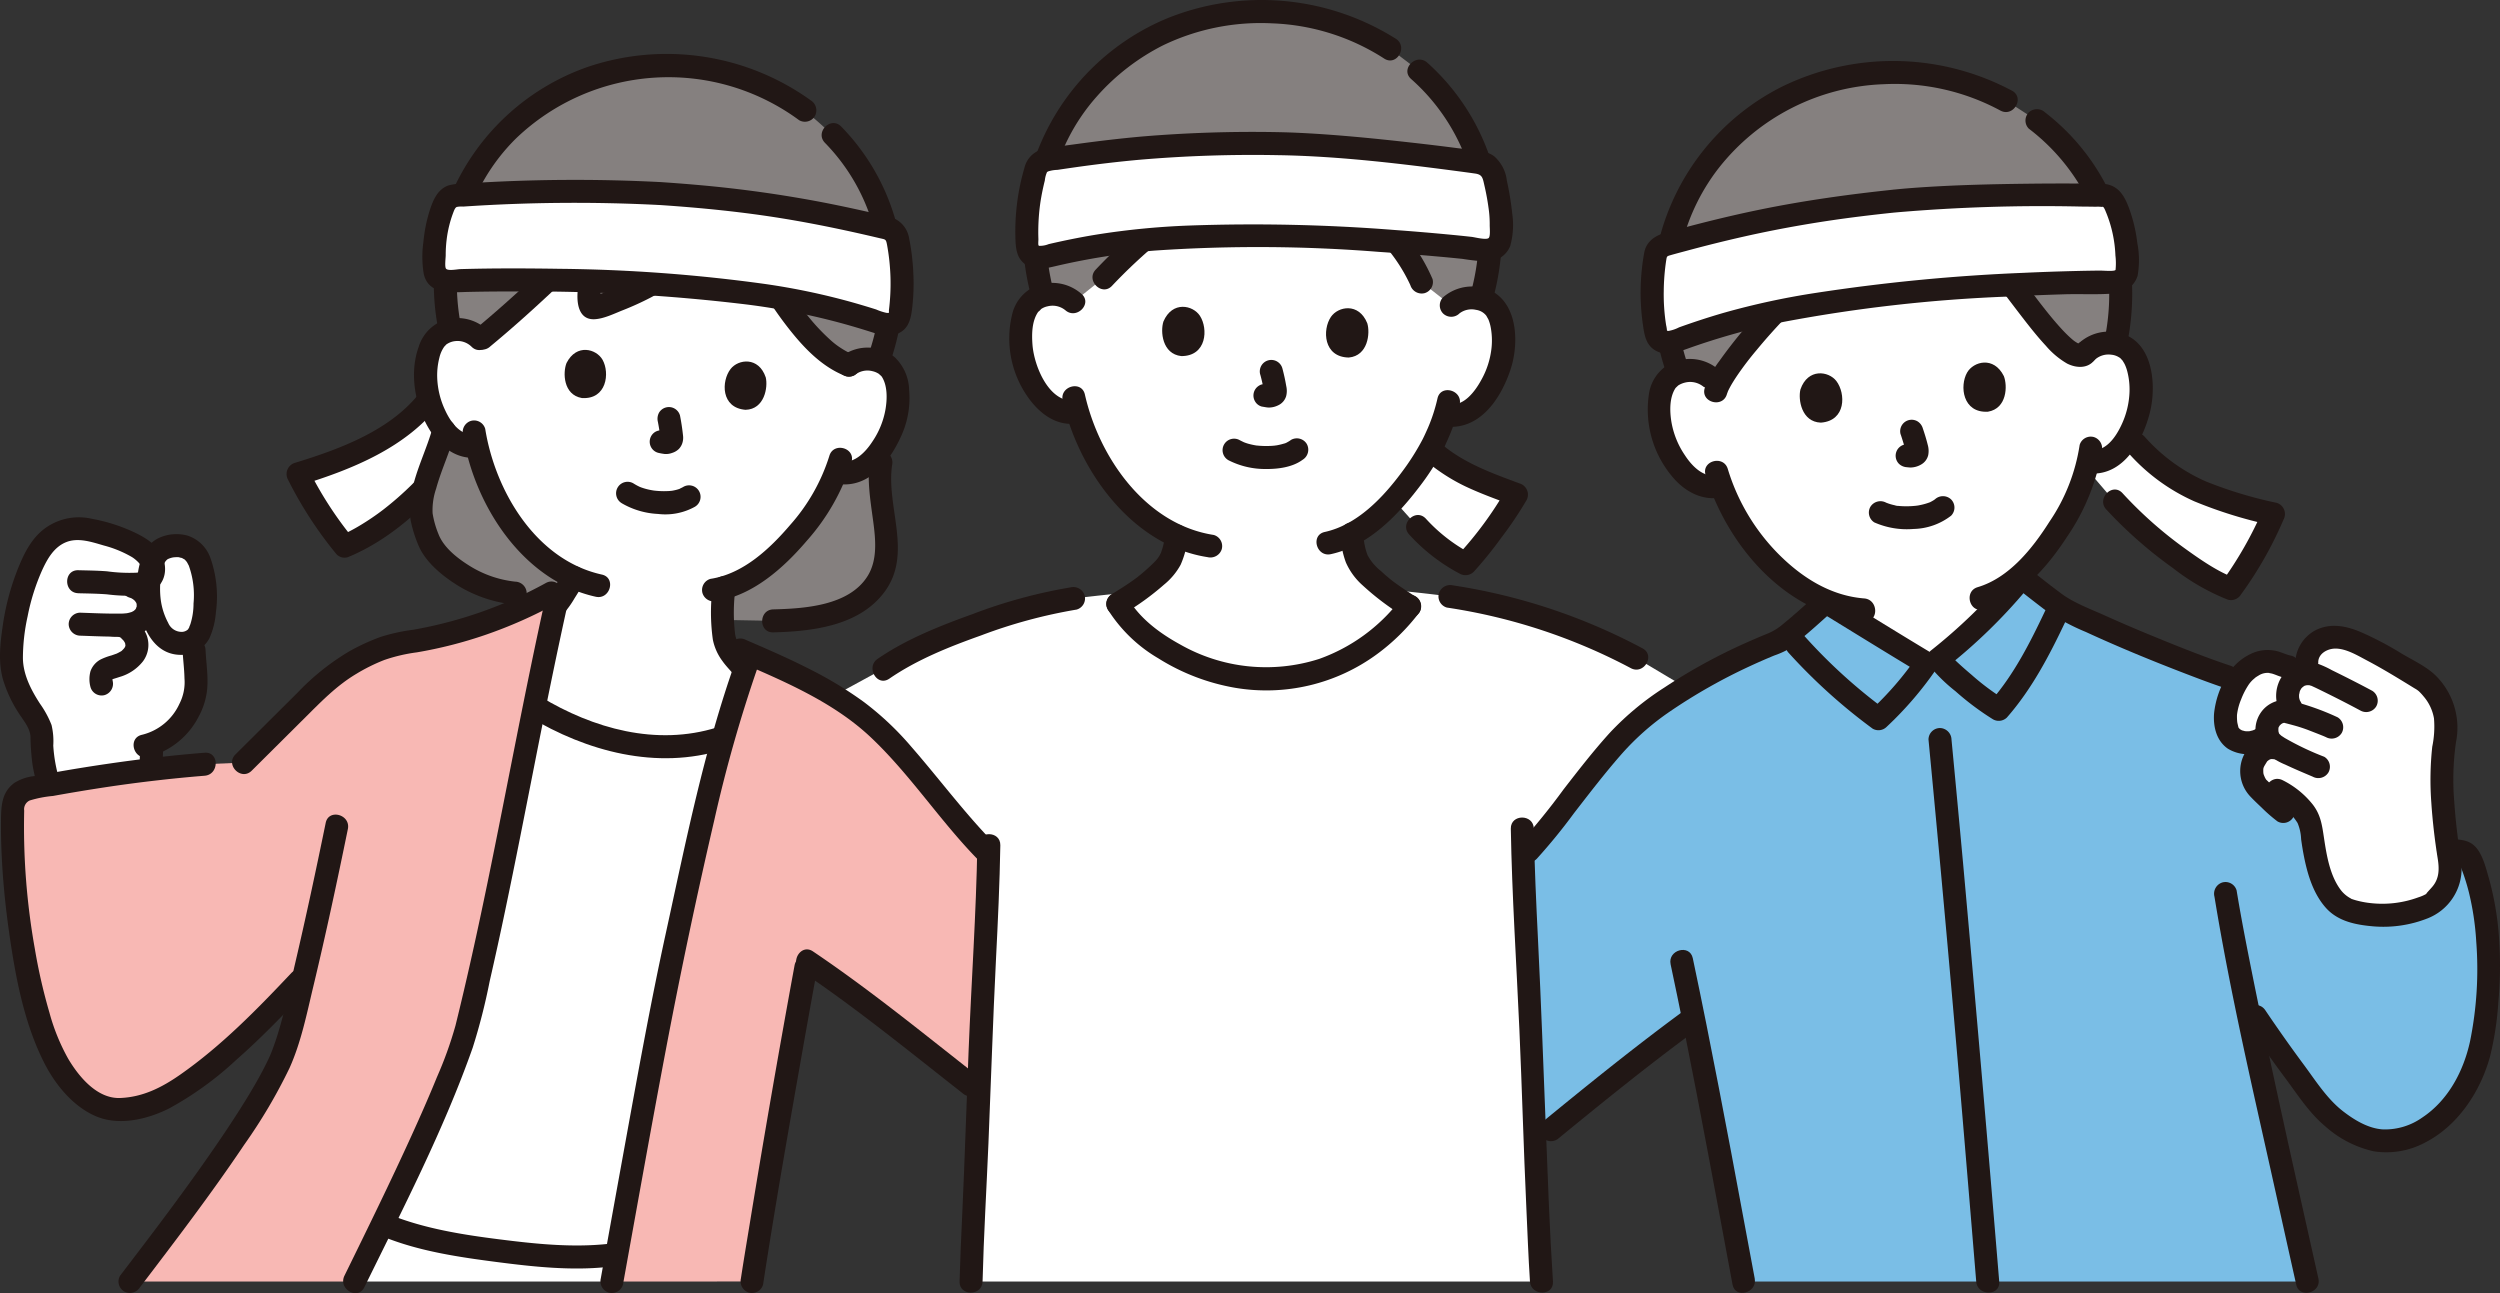 <?xml version="1.0" encoding="UTF-8" standalone="no"?>
<!-- Uploaded to: SVG Repo, www.svgrepo.com, Generator: SVG Repo Mixer Tools -->

<svg
   width="799.994"
   height="413.818"
   viewBox="0 -62.03 434.786 224.904"
   version="1.1"
   id="svg109"
   sodipodi:docname="people-who-support-svgrepo-com.svg"
   inkscape:version="1.3.2 (091e20ef0f, 2023-11-25, custom)"
   xmlns:inkscape="http://www.inkscape.org/namespaces/inkscape"
   xmlns:sodipodi="http://sodipodi.sourceforge.net/DTD/sodipodi-0.dtd"
   xmlns="http://www.w3.org/2000/svg"
   xmlns:svg="http://www.w3.org/2000/svg">
  <rect x="0" y="-62.03" width="434.786" height="224.904" fill="#333333" stroke="none"/>
  <sodipodi:namedview
     id="namedview109"
     pagecolor="#ffffff"
     bordercolor="#000000"
     borderopacity="0.25"
     inkscape:showpageshadow="2"
     inkscape:pageopacity="0.0"
     inkscape:pagecheckerboard="0"
     inkscape:deskcolor="#d1d1d1"
     inkscape:zoom="0.9275"
     inkscape:cx="399.46092"
     inkscape:cy="128.30189"
     inkscape:window-width="1920"
     inkscape:window-height="1011"
     inkscape:window-x="0"
     inkscape:window-y="0"
     inkscape:window-maximized="1"
     inkscape:current-layer="svg109" />
  <defs
     id="defs1">
    <style
       id="style1">.a{fill:#ffffff;}.b{fill:#85807f;}.c{fill:#211715;}.d{fill:#ffda71;}.e{fill:#7abee6;}.f{fill:#f8b8b4;}</style>
  </defs>
  <path
     class="a"
     d="m 362.824,-0.796 a 5.23,5.23 0 0 1 3.618,-1.558 4.786,4.786 0 0 1 4.423,2.023 c 1.611,2.347 1.844,6.85 1.052,9.7 a 14.98,14.98 0 0 1 -4.077,7.448 5.784,5.784 0 0 1 -4.276,1.5 l -0.423,-0.041 a 31.688,31.688 0 0 1 -1.24,4.043 42.853,42.853 0 0 1 -11.015,16.051 v 0.9 a 99.9,99.9 0 0 1 -13.736,13.312 l -2.131,0.753 c -4.128,-2.477 -12.588,-7.685 -17.047,-10.413 v -0.265 a 29.249,29.249 0 0 1 -10.324,-7.161 37.513,37.513 0 0 1 -8.281,-13.051 5.675,5.675 0 0 1 -4.787,-0.835 14.982,14.982 0 0 1 -5.014,-6.853 c -1.156,-2.721 -1.512,-7.216 -0.22,-9.753 a 4.787,4.787 0 0 1 4.121,-2.582 5.231,5.231 0 0 1 3.791,1.073 c 0,0 -8.866,-29.89 25.356,-35.668 41.298,-6.973 40.21,31.377 40.21,31.377 z"
     id="path1" />
  <path
     class="b"
     d="m 354.254,-41.064 c 6.709,5.145 13.007,13.438 14.4,26.189 a 39.448,39.448 0 0 1 -0.744,12.632 6.55,6.55 0 0 0 -1.469,-0.11 5.23,5.23 0 0 0 -3.618,1.558 c -2.812,3.777 -11.942,-11.268 -15.666,-14.965 l -30.056,0.48 c -4.515,2.682 -16.346,15.481 -18.482,20.66 a 4.872,4.872 0 0 0 -5.153,-2.958 6.4,6.4 0 0 0 -1.582,0.351 40.855,40.855 0 0 1 -2.428,-12.466 37.913,37.913 0 0 1 14.267,-30.87 41.522,41.522 0 0 1 45.182,-3.965 z"
     id="path2" />
  <path
     class="a"
     d="m 53.948,24.209 c -0.836,-1.385 -1.58,-2.71 -2.121,-3.815 8.848,-2.693 17.893,-6.671 22.808,-12.979 a 13.843,13.843 0 0 0 3.755,6.66 6,6 0 0 0 2.015,1.207 c -1.587,1.871 -3.119,3.681 -3.119,3.681 -6.31,7.82 -13.5,12.445 -17.337,13.989 a 83.156,83.156 0 0 1 -6.001,-8.743 z"
     id="path3" />
  <path
     class="c"
     d="m 73.167,6.064 c -5.114,6.734 -14.083,10.015 -21.871,12.4 a 2.032,2.032 0 0 0 -1.2,2.938 68.54,68.54 0 0 0 8.434,12.963 1.928,1.928 0 0 0 1.946,0.514 c 7.18,-2.936 13.383,-8.559 18.221,-14.5 a 2.059,2.059 0 0 0 0,-2.828 2.015,2.015 0 0 0 -2.829,0 55.129,55.129 0 0 1 -9.19,9.035 43.45,43.45 0 0 1 -4.053,2.756 c -0.617,0.37 -1.244,0.723 -1.883,1.051 -0.28,0.143 -0.562,0.283 -0.848,0.416 -0.065,0.03 -0.781,0.339 -0.481,0.216 l 1.946,0.515 a 64.239,64.239 0 0 1 -7.809,-12.153 l -1.2,2.938 c 8.939,-2.74 18.435,-6.567 24.262,-14.24 a 2.012,2.012 0 0 0 -0.717,-2.736 2.051,2.051 0 0 0 -2.737,0.717 z"
     id="path4" />
  <path
     class="b"
     d="m 152.267,1.636 a 39.887,39.887 0 0 0 2.613,-10.767 c 0.038,-0.437 0.069,-0.881 0.093,-1.336 0.747,-14.257 -5.53,-23.948 -12.158,-29.893 a 39.031,39.031 0 0 0 -23.071,-10.046 38.552,38.552 0 0 0 -23.536,4.875 37.156,37.156 0 0 0 -18.658,27.616 40.012,40.012 0 0 0 0.388,12.439 l -0.148,15.034 c -0.5,6 -4.646,11.572 -4.563,17.724 0.245,1.571 1.152,4.82 1.993,5.916 a 20.736,20.736 0 0 0 14.372,7.923 l 2.709,4.023 42.191,0.8 a 51.648,51.648 0 0 0 5.729,-0.454 c 5.187,-0.51 11.394,-2.865 13.267,-8.136 2.093,-5.885 -1.239,-12.832 -0.273,-19 z"
     id="path5" />
  <path
     class="a"
     d="m 106.413,160.845 c 3.44,-19.01 8.07,-45.18 11.18,-59.44 2.558,-11.663 4.968,-23.58 8.224,-35.168 l -0.584,0.171 a 37.157,37.157 0 0 1 -17.529,0.609 47.378,47.378 0 0 1 -14.766,-6.189 c -3.9,19.317 -7.265,37.9 -12.025,56.967 -3.71,11.28 -11.96,28.12 -19.28,43.05 z"
     id="path6" />
  <path
     class="a"
     d="m 134.585,-12.146 c -0.553,-0.914 -1.022,-1.741 -1.392,-2.429 0,0 -2.368,-4.4 -5.593,-10.4 l -0.071,0.089 a 47.114,47.114 0 0 1 -24.022,16.335 c -3.638,1.1 3.253,-16.778 -1.307,-11.494 -6.07,5.966 -12.576,12.111 -18.625,17.07 a 5.076,5.076 0 0 0 -3.694,-1.728 4.689,4.689 0 0 0 -4.347,1.954 c -1.594,2.29 -1.851,6.7 -1.093,9.5 a 14.678,14.678 0 0 0 3.949,7.325 5.561,5.561 0 0 0 4.536,1.452 36.744,36.744 0 0 0 6.291,13.78 c 3.133,4.216 6.548,7.28 10.565,9.093 q -0.282,0.484 -0.562,0.949 c -0.272,0.45 -0.534,0.875 -0.788,1.281 -0.309,0.492 -0.605,0.955 -0.867,1.35 l -0.042,0.063 c -0.109,0.164 -0.22,0.328 -0.335,0.49 -0.033,0.047 -0.068,0.093 -0.1,0.139 a 5.69,5.69 0 0 1 -0.449,0.552 c -1.316,5.959 -2.533,11.819 -3.7,17.614 a 47.63,47.63 0 0 0 14.768,6.179 c 5.429,1.147 12.82,1.086 18.127,-0.816 1.112,-3.956 2.324,-7.873 3.676,-11.729 a 1.9,1.9 0 0 0 -0.182,-0.233 c -0.079,-0.094 -0.158,-0.188 -0.241,-0.282 -0.113,-0.129 -0.226,-0.257 -0.343,-0.386 q -0.33,-0.366 -0.649,-0.731 c -0.054,-0.062 -0.111,-0.125 -0.164,-0.187 -0.157,-0.186 -0.3,-0.372 -0.432,-0.558 -0.035,-0.05 -0.08,-0.1 -0.113,-0.15 a 9.95,9.95 0 0 1 -1.2,-2.13 8.039,8.039 0 0 1 -0.385,-2.062 c -0.008,-0.1 -0.017,-0.2 -0.024,-0.3 -0.013,-0.183 -0.016,-0.367 -0.026,-0.55 a 40.907,40.907 0 0 1 0.175,-6.73 c 8.643,-2.492 16.336,-13.394 17.727,-16.389 a 30.994,30.994 0 0 0 1.746,-3.759 l 0.4,0.1 a 5.666,5.666 0 0 0 4.353,-0.887 14.675,14.675 0 0 0 4.956,-6.684 c 1.151,-2.659 1.528,-7.062 0.278,-9.557 a 4.69,4.69 0 0 0 -4.022,-2.556 5.126,5.126 0 0 0 -3.722,1.028 c -5.142,-1.903 -10.209,-8.906 -13.057,-13.616 z"
     id="path7" />
  <path
     class="c"
     d="m 75.274,12.243 c -1.025,3.761 -2.854,7.279 -3.633,11.109 a 12.764,12.764 0 0 0 -0.2,5.229 22.485,22.485 0 0 0 1.4,4.389 c 1.264,2.863 4.156,5.193 6.75,6.815 a 23.212,23.212 0 0 0 10.008,3.34 2.014,2.014 0 0 0 2,-2 2.045,2.045 0 0 0 -2,-2 18.751,18.751 0 0 1 -7.999,-2.789 c -2.065,-1.291 -4.449,-3.148 -5.346,-5.489 a 16.335,16.335 0 0 1 -1.018,-3.6 11.571,11.571 0 0 1 0.611,-4.289 c 0.9,-3.28 2.386,-6.365 3.28,-9.648 0.678,-2.487 -3.18,-3.548 -3.857,-1.064 z"
     id="path8" />
  <path
     class="c"
     d="m 134.492,47.948 c 6.782,-0.175 14.889,-1.115 19.285,-6.964 5.03,-6.692 0.324,-14.729 1.366,-22.1 a 2.067,2.067 0 0 0 -1.4,-2.46 2.013,2.013 0 0 0 -2.46,1.4 c -0.521,3.683 0.1,7.229 0.588,10.88 0.414,3.121 0.759,6.656 -0.986,9.454 -3.227,5.173 -10.982,5.653 -16.4,5.792 -2.569,0.066 -2.579,4.067 0,4 z"
     id="path9" />
  <path
     class="c"
     d="m 124.7,64.479 c -10.547,3.305 -21.543,0.194 -30.7,-5.339 -2.209,-1.335 -4.222,2.123 -2.019,3.454 10.033,6.06 22.253,9.356 33.784,5.742 2.448,-0.767 1.4,-4.63 -1.064,-3.857 z"
     id="path10" />
  <path
     class="c"
     d="m 123.923,40.175 a 33.974,33.974 0 0 0 0.048,9.01 9.2,9.2 0 0 0 1.685,3.769 c 0.718,1.027 1.81,2.049 2.45,2.94 a 2.056,2.056 0 0 0 2.736,0.718 2.017,2.017 0 0 0 0.718,-2.737 c -1.351,-1.881 -3.352,-3.306 -3.713,-5.62 a 31.675,31.675 0 0 1 0.076,-8.08 2.013,2.013 0 0 0 -2,-2 2.045,2.045 0 0 0 -2,2 z"
     id="path11" />
  <path
     class="c"
     d="m 84.832,-4.564 a 7.545,7.545 0 0 0 -7.806,-1.714 7.163,7.163 0 0 0 -4.219,4.6 c -1.63,4.542 -0.664,10.057 1.756,14.149 1.7,2.872 4.485,5.3 8.008,5.108 2.56,-0.137 2.577,-4.138 0,-4 -2.577,0.138 -4.2,-2.19 -5.171,-4.3 a 14.4,14.4 0 0 1 -1.365,-5.676 12.331,12.331 0 0 1 0.381,-3.423 5.426,5.426 0 0 1 0.845,-1.918 c 0.237,-0.359 -0.306,0.3 0.049,-0.053 0.376,-0.376 0.2,-0.279 0.629,-0.531 a 3.222,3.222 0 0 1 1.186,-0.379 3.473,3.473 0 0 1 2.878,0.964 c 1.823,1.822 4.652,-1.006 2.829,-2.829 z"
     id="path12" />
  <path
     class="c"
     d="m 148.652,3.195 a 3.5,3.5 0 0 1 3.118,-0.663 3.329,3.329 0 0 1 1.153,0.512 c -0.188,-0.135 0.241,0.233 0.292,0.28 0.064,0.066 0.126,0.134 0.184,0.2 -0.119,-0.158 -0.139,-0.182 -0.061,-0.07 1.007,1.53 0.975,3.819 0.672,5.653 a 14.317,14.317 0 0 1 -2.278,5.642 c -1.116,1.733 -3.1,3.907 -5.4,3.443 a 2.05,2.05 0 0 0 -2.46,1.4 2.019,2.019 0 0 0 1.4,2.46 c 5.78,1.168 9.677,-4.03 11.668,-8.73 a 15.839,15.839 0 0 0 1.173,-7.523 8.146,8.146 0 0 0 -2.505,-5.7 7.48,7.48 0 0 0 -8.971,-0.354 2.062,2.062 0 0 0 -0.718,2.736 2.014,2.014 0 0 0 2.736,0.718 z"
     id="path13" />
  <path
     class="c"
     d="m 144.238,17.253 a 32.762,32.762 0 0 1 -6.776,11.966 c -3.594,4.208 -8.211,8.553 -13.895,9.422 a 2.016,2.016 0 0 0 -1.4,2.461 2.051,2.051 0 0 0 2.461,1.4 c 6.3,-0.964 11.663,-5.772 15.659,-10.45 a 37.439,37.439 0 0 0 7.805,-13.731 c 0.72,-2.477 -3.138,-3.535 -3.857,-1.064 z"
     id="path14" />
  <path
     class="c"
     d="m 80.531,13.623 c 1.955,12.185 10.365,25.329 23.08,28.129 2.509,0.553 3.58,-3.3 1.063,-3.857 -11.439,-2.519 -18.542,-14.466 -20.286,-25.335 a 2.014,2.014 0 0 0 -2.46,-1.4 2.048,2.048 0 0 0 -1.4,2.46 z"
     id="path15" />
  <path
     class="c"
     d="m 141,-44.579 a 42.91,42.91 0 0 0 -38.63,-5.868 40.32,40.32 0 0 0 -23.832,22.018 41.265,41.265 0 0 0 -2.283,23.816 c 0.472,2.527 4.328,1.457 3.858,-1.063 -2.187,-11.7 1.1,-23.847 9.633,-32.281 a 38.305,38.305 0 0 1 49.235,-3.169 2.014,2.014 0 0 0 2.737,-0.717 2.046,2.046 0 0 0 -0.718,-2.736 z"
     id="path16" />
  <path
     class="c"
     d="m 154.876,0.764 a 41.986,41.986 0 0 0 0.973,-24.109 38.23,38.23 0 0 0 -9.553,-16.677 c -1.795,-1.853 -4.621,0.977 -2.829,2.828 a 34.047,34.047 0 0 1 8.525,14.913 37.717,37.717 0 0 1 1.208,10.417 38.945,38.945 0 0 1 -2.181,11.569 c -0.807,2.451 3.054,3.5 3.857,1.063 z"
     id="path17" />
  <path
     class="c"
     d="m 108.138,25.493 a 13.821,13.821 0 0 0 6.3,1.859 10.589,10.589 0 0 0 6.41,-1.247 2,2 0 0 0 -2.019,-3.454 c -0.216,0.14 -0.485,0.224 -0.69,0.371 a 1.564,1.564 0 1 0 0.181,-0.081 c -0.079,0.026 -0.157,0.057 -0.236,0.083 -0.194,0.065 -0.393,0.121 -0.592,0.169 -0.231,0.056 -0.464,0.1 -0.7,0.139 -0.376,0.067 0.3,-0.023 0.029,-0.006 -0.129,0.008 -0.257,0.026 -0.386,0.035 a 14.188,14.188 0 0 1 -2,-0.009 c -0.166,-0.012 -0.332,-0.027 -0.5,-0.044 -0.168,-0.017 -0.421,-0.052 -0.118,-0.008 -0.3,-0.044 -0.609,-0.1 -0.91,-0.163 a 10.851,10.851 0 0 1 -1.4,-0.4 2.732,2.732 0 0 0 -0.328,-0.126 c 0.115,0.024 0.426,0.193 0.133,0.053 -0.156,-0.075 -0.313,-0.148 -0.466,-0.229 -0.235,-0.123 -0.463,-0.259 -0.689,-0.4 a 2,2 0 1 0 -2.019,3.454 z"
     id="path18" />
  <path
     class="c"
     d="m 114.408,11.293 c 0.149,0.766 0.278,1.537 0.382,2.309 l -0.071,-0.531 a 5,5 0 0 1 0.086,1.182 l 0.071,-0.532 a 1.088,1.088 0 0 1 -0.061,0.234 l 0.2,-0.478 a 0.878,0.878 0 0 1 -0.069,0.119 l 0.313,-0.405 a 0.677,0.677 0 0 1 -0.1,0.1 l 0.4,-0.313 a 0.94,0.94 0 0 1 -0.154,0.081 l 0.477,-0.2 a 2.106,2.106 0 0 1 -0.447,0.132 l 0.531,-0.072 a 1.623,1.623 0 0 1 -0.412,0 l 0.532,0.072 c -0.191,-0.028 -0.372,-0.089 -0.561,-0.127 a 2.13,2.13 0 0 0 -1.541,0.2 2,2 0 0 0 -0.717,2.737 1.988,1.988 0 0 0 1.2,0.919 10.733,10.733 0 0 0 1.092,0.2 3.024,3.024 0 0 0 1.322,-0.178 2.935,2.935 0 0 0 1.175,-0.685 2.651,2.651 0 0 0 0.629,-1.079 3.052,3.052 0 0 0 0.106,-1.236 c -0.125,-1.176 -0.3,-2.348 -0.529,-3.509 a 2.019,2.019 0 0 0 -0.92,-1.195 2,2 0 0 0 -2.736,0.717 2.228,2.228 0 0 0 -0.2,1.541 z"
     id="path19" />
  <path
     class="c"
     d="m 98.524,1.111 c -0.652,1.638 -0.583,5.519 2.667,6.083 4.329,0.286 4.895,-4.36 3.6,-6.656 -1.068,-1.881 -4.521,-2.879 -6.267,0.573 z"
     id="path20" />
  <path
     class="c"
     d="m 133.175,3.604 c 0.411,1.714 -0.213,5.545 -3.51,5.638 -4.325,-0.337 -4.22,-5.015 -2.606,-7.1 1.321,-1.711 4.882,-2.206 6.116,1.462 z"
     id="path21" />
  <path
     class="c"
     d="m 131.466,-13.564 a 61.118,61.118 0 0 0 6.161,9.25 c 2.557,3.178 5.606,6.235 9.484,7.711 a 2.016,2.016 0 0 0 2.461,-1.4 2.045,2.045 0 0 0 -1.4,-2.46 q -0.326,-0.129 -0.039,-0.006 c -0.086,-0.037 -0.172,-0.076 -0.257,-0.117 -0.2,-0.1 -0.4,-0.195 -0.6,-0.3 -0.35,-0.188 -0.691,-0.393 -1.023,-0.61 a 13.462,13.462 0 0 1 -1.932,-1.5 34.886,34.886 0 0 1 -4.012,-4.326 57.917,57.917 0 0 1 -5.392,-8.261 c -1.224,-2.266 -4.678,-0.248 -3.454,2.019 z"
     id="path22" />
  <path
     class="c"
     d="m 102.451,-23.099 c -6.454,6.384 -13.008,12.7 -20.009,18.484 a 2.014,2.014 0 0 0 0,2.828 2.043,2.043 0 0 0 2.828,0 c 7,-5.786 13.555,-12.1 20.009,-18.483 1.833,-1.813 -0.995,-4.641 -2.828,-2.829 z"
     id="path23" />
  <path
     class="c"
     d="m 126.63,-26.952 a 47.233,47.233 0 0 1 -17.373,14.144 42.415,42.415 0 0 1 -5.142,1.985 c -0.252,0.08 -0.5,0.157 -0.758,0.233 q -0.7,0.166 -0.124,0.089 a 1.388,1.388 0 0 1 1.158,0.68 q 0.151,0.43 0.045,0.1 a 0.586,0.586 0 0 1 -0.028,-0.17 8.709,8.709 0 0 1 0.009,-0.885 c 0.153,-2.827 1,-5.595 1.342,-8.4 a 2.012,2.012 0 0 0 -2,-2 2.049,2.049 0 0 0 -2,2 c -0.28,2.291 -1.009,5.118 -1.277,7.641 -0.222,2.081 0.087,5.133 2.882,5.025 1.623,-0.062 3.46,-0.977 4.951,-1.567 a 51.215,51.215 0 0 0 4.849,-2.205 48.568,48.568 0 0 0 8.6,-5.808 55.523,55.523 0 0 0 8.319,-8.838 2.011,2.011 0 0 0 -0.717,-2.736 2.051,2.051 0 0 0 -2.737,0.717 z"
     id="path24" />
  <path
     class="a"
     d="m 114.9,-28.364 a 216.1,216.1 0 0 1 39.436,6.023 2.209,2.209 0 0 1 1.71,1.6 37.942,37.942 0 0 1 0.418,13.573 2.213,2.213 0 0 1 -2.978,1.419 c -12.828,-4.2 -21.96,-5.536 -40.807,-6.964 -7.676,-0.582 -25.091,-0.824 -34.618,-0.443 a 2.262,2.262 0 0 1 -2.456,-1.9 25.369,25.369 0 0 1 0.953,-9.511 13.824,13.824 0 0 1 0.988,-2.436 2.121,2.121 0 0 1 1.763,-1.022 c 5.26,-0.354 24.947,-1.056 35.591,-0.339 z"
     id="path25" />
  <path
     class="c"
     d="m 114.9,-26.364 c 7.121,0.482 14.226,1.185 21.273,2.336 3.285,0.536 6.556,1.159 9.813,1.848 q 2.234,0.472 4.459,0.982 1.255,0.288 2.509,0.584 c 1.07,0.253 1.121,0.133 1.324,1.211 a 37.3,37.3 0 0 1 0.33,11.22 c -0.066,0.569 0.189,0.611 -0.449,0.561 a 9.4,9.4 0 0 1 -1.781,-0.586 q -2.048,-0.648 -4.115,-1.233 a 119.129,119.129 0 0 0 -15.363,-3.223 280.1,280.1 0 0 0 -35.544,-2.617 c -5.763,-0.091 -11.532,-0.112 -17.294,0.053 -0.527,0.015 -2.131,0.358 -2.489,-0.073 -0.263,-0.316 -0.061,-1.886 -0.058,-2.32 a 21.919,21.919 0 0 1 0.166,-2.758 20,20 0 0 1 1.115,-4.59 c 0.166,-0.426 0.325,-0.932 0.644,-1.068 a 4,4 0 0 1 1.114,-0.065 288.057,288.057 0 0 1 34.346,-0.262 c 2.57,0.168 2.559,-3.832 0,-4 a 290.5,290.5 0 0 0 -33.876,0.238 11.519,11.519 0 0 0 -2.976,0.327 c -1.918,0.64 -2.694,2.5 -3.284,4.272 a 26.147,26.147 0 0 0 -1.122,5.54 18.221,18.221 0 0 0 0.057,5.605 c 0.845,3.7 4.864,3.185 7.754,3.12 3.133,-0.071 6.267,-0.088 9.4,-0.079 a 312.91,312.91 0 0 1 39.113,2.279 119.865,119.865 0 0 1 16.922,3.391 q 2.144,0.6 4.264,1.269 c 1.6,0.5 3.121,1.105 4.786,0.476 2.032,-0.767 2.454,-2.488 2.693,-4.446 a 36.391,36.391 0 0 0 0.2,-6.348 39.666,39.666 0 0 0 -0.778,-6.153 4.575,4.575 0 0 0 -3.828,-3.548 c -3.629,-0.86 -7.271,-1.667 -10.933,-2.379 a 215.135,215.135 0 0 0 -22.095,-3.077 c -2.1,-0.186 -4.2,-0.344 -6.3,-0.487 -2.571,-0.179 -2.56,3.822 0.003,4 z"
     id="path26" />
  <path
     class="a"
     d="m 254.4,35.781 q 0.24,0.124 0.477,0.236 a 83.32,83.32 0 0 0 8.87,-12.041 c -6.251,-2.326 -10.026,-3.642 -14.327,-7.25 l -0.686,-0.582 a 47.829,47.829 0 0 1 -6.366,8.771 l 4.163,4.644 a 31.612,31.612 0 0 0 7.869,6.222 z"
     id="path27" />
  <path
     class="a"
     d="m 385.361,39.15 a 73.368,73.368 0 0 1 -17.646,-14 l -4.879,-5.695 c 0.106,-0.385 0.209,-0.782 0.305,-1.18 l 0.423,0.041 a 5.784,5.784 0 0 0 4.276,-1.5 11.778,11.778 0 0 0 2.374,-3.024 l 1.393,1.582 c 6.823,7.739 14.644,9.755 23.793,11.976 a 83.317,83.317 0 0 1 -7.388,13 18.5,18.5 0 0 1 -2.651,-1.2 z"
     id="path28" />
  <path
     class="a"
     d="m 260.369,-7.864 a 4.784,4.784 0 0 0 -4.261,-2.344 5.229,5.229 0 0 0 -3.724,1.286 c 0,0 0.9,-29.25 -33.992,-29.25 -34.892,0 -31.711,28.682 -31.711,28.682 a 5.233,5.233 0 0 0 -3.7,-1.351 4.788,4.788 0 0 0 -4.3,2.27 c -1.476,2.435 -1.453,6.945 -0.5,9.743 a 14.975,14.975 0 0 0 4.493,7.205 5.676,5.676 0 0 0 4.713,1.187 37.5,37.5 0 0 0 7.293,13.627 29.223,29.223 0 0 0 9.922,7.985 12.385,12.385 0 0 1 -1.086,4.191 9.344,9.344 0 0 1 -2.12,2.53 39.067,39.067 0 0 1 -6.98,5.1 v 0 c 3.684,6.46 14.705,12.984 25.593,13.078 13,0.112 21.545,-7.833 25.133,-12.645 a 39.3,39.3 0 0 1 -6.887,-5.218 9.335,9.335 0 0 1 -2.08,-2.57 12.985,12.985 0 0 1 -1.059,-4.815 c 7.555,-4.1 13.531,-13.919 14.641,-16.767 a 31.569,31.569 0 0 0 1.536,-3.941 l 0.418,0.072 a 5.78,5.78 0 0 0 4.376,-1.185 14.982,14.982 0 0 0 4.617,-7.126 c 0.996,-2.778 1.096,-7.287 -0.335,-9.744 z"
     id="path29" />
  <path
     class="a"
     d="m 26.564,35.636 a 3.685,3.685 0 0 1 2.855,-2.62 4.281,4.281 0 0 1 4.96,1.937 c 1.666,2.931 1.753,10.586 0.131,13.36 a 2.861,2.861 0 0 1 -0.84,0.921 c 0.047,1.075 0.08,1.812 0.08,1.812 0.1,2.384 0.831,6.611 -0.238,9.108 -1.636,3.819 -4.045,6.133 -7.068,7.186 -0.04,0.643 -0.07,1.128 -0.07,1.128 -0.047,0.775 -0.067,2.013 -0.081,3.341 -5.9,0.7 -11.842,1.614 -17.77,2.69 -0.575,-1.921 -1.442,-5.818 -1.238,-8.051 0.187,-2.044 -1.306,-3.843 -2.387,-5.587 a 17.15,17.15 0 0 1 -2.893,-7.778 39.852,39.852 0 0 1 0.932,-8.759 c 1.07,-4.989 3.256,-10.536 5.357,-12.28 3.6,-3.339 7.078,-2.04 11.472,-0.785 1.151,0.328 5.629,2.064 6.585,4.1 z"
     id="path30" />
  <path
     class="c"
     d="m 24.374,68.466 c -0.169,2.864 -0.014,5.74 -0.183,8.6 a 2.012,2.012 0 0 0 2,2 2.046,2.046 0 0 0 2,-2 c 0.169,-2.864 0.014,-5.74 0.183,-8.6 a 2.012,2.012 0 0 0 -2,-2 2.046,2.046 0 0 0 -2,2 z"
     id="path32" />
  <path
     class="c"
     d="m 25.726,69.624 a 13.63,13.63 0 0 0 8.817,-7.014 12.453,12.453 0 0 0 1.545,-6.056 c 0.012,-1.844 -0.247,-3.671 -0.338,-5.51 a 2.043,2.043 0 0 0 -2,-2 2.019,2.019 0 0 0 -2,2 c 0.08,1.631 0.3,3.253 0.332,4.887 a 8.246,8.246 0 0 1 -0.871,4.43 9.671,9.671 0 0 1 -6.549,5.406 c -2.5,0.59 -1.444,4.448 1.064,3.857 z"
     id="path33" />
  <path
     class="c"
     d="m 13.609,41.146 c 1.671,0.043 3.341,0.059 5.008,0.19 a 31.354,31.354 0 0 0 5.477,0.21 c 3.135,-0.3 5.219,-2.692 4.46,-5.906 -0.6,-2.554 -3.014,-4.063 -5.239,-5.111 a 29.923,29.923 0 0 0 -7.372,-2.34 9.986,9.986 0 0 0 -8.428,1.9 c -2.257,1.808 -3.483,4.471 -4.524,7.1 a 43.134,43.134 0 0 0 -2.527,9.7 c -0.446,3.094 -0.8,6.25 0.072,9.307 a 22.74,22.74 0 0 0 2.635,5.668 c 0.786,1.264 2.047,2.651 2.13,4.2 a 41.471,41.471 0 0 0 0.356,4.9 34.71,34.71 0 0 0 1.019,4.332 c 0.753,2.454 4.615,1.407 3.857,-1.063 a 26.149,26.149 0 0 1 -1.269,-6.6 12.074,12.074 0 0 0 -0.3,-3.575 17.054,17.054 0 0 0 -2.022,-3.722 c -1.521,-2.358 -2.9,-4.976 -2.956,-7.844 a 33.868,33.868 0 0 1 0.82,-7.343 36.976,36.976 0 0 1 2.553,-8.083 c 0.906,-1.953 2.05,-3.976 4.166,-4.816 2.116,-0.84 4.516,0.009 6.57,0.6 a 19.5,19.5 0 0 1 4.85,2 c 0.912,0.554 3,2.489 0.813,2.718 a 28.511,28.511 0 0 1 -5.138,-0.239 c -1.667,-0.131 -3.337,-0.147 -5.008,-0.19 -2.575,-0.067 -2.574,3.933 0,4 z"
     id="path34" />
  <path
     class="c"
     d="m 22.507,41.901 c 0.11,0.029 0.217,0.064 0.324,0.1 -0.223,-0.1 -0.232,-0.1 -0.03,-0.009 0.18,0.1 0.355,0.207 0.528,0.322 -0.388,-0.258 -0.036,-0.009 0.044,0.073 0.08,0.082 0.132,0.138 0.194,0.212 -0.165,-0.221 -0.185,-0.244 -0.061,-0.067 0.048,0.086 0.291,0.381 0.264,0.48 l -0.1,-0.23 c 0.03,0.083 0.056,0.167 0.079,0.253 0.147,0.546 0.038,-0.228 0.032,0.1 a 1.5,1.5 0 0 0 0,0.378 c 0.052,-0.325 0.058,-0.379 0.018,-0.164 a 2.378,2.378 0 0 1 -0.063,0.238 2.55,2.55 0 0 0 -0.1,0.276 c 0.094,-0.523 0.208,-0.436 0.1,-0.244 -0.047,0.081 -0.086,0.168 -0.135,0.248 a 2.616,2.616 0 0 0 -0.172,0.257 c 0.056,-0.131 0.353,-0.386 0.1,-0.146 -0.037,0.035 -0.266,0.215 -0.267,0.253 0.279,-0.209 0.335,-0.252 0.167,-0.131 -0.043,0.031 -0.087,0.06 -0.132,0.088 -0.11,0.07 -0.233,0.122 -0.343,0.192 -0.254,0.166 0.422,-0.138 -0.108,0.038 a 6.208,6.208 0 0 1 -1.032,0.241 c 0.5,-0.075 -0.286,0.01 -0.375,0.014 -0.2,0.009 -0.395,0.011 -0.593,0.013 q -0.669,0 -1.34,0 c -1.854,-0.018 -3.708,-0.1 -5.561,-0.163 a 2.016,2.016 0 0 0 -2,2 2.041,2.041 0 0 0 2,2 c 1.71,0.059 3.419,0.133 5.13,0.158 a 14.007,14.007 0 0 0 4.961,-0.447 5.278,5.278 0 0 0 3.616,-6.137 5.726,5.726 0 0 0 -4.065,-4.056 2.001,2.001 0 0 0 -1.064,3.857 z"
     id="path35" />
  <path
     class="c"
     d="m 20.42,48.603 c 0.146,0.07 0.74,0.294 0.774,0.456 -0.026,-0.123 -0.255,-0.215 0,0.023 0.111,0.1 0.206,0.221 0.316,0.322 0.17,0.156 -0.187,-0.3 0.006,0.007 0.079,0.126 0.152,0.25 0.225,0.379 0.191,0.338 -0.059,-0.35 0.017,0.059 0.013,0.071 0.152,0.458 0.055,0.155 -0.092,-0.287 -0.012,0.081 0,0.166 0.044,0.4 0.11,-0.312 0,0.063 a 2.193,2.193 0 0 1 -0.063,0.22 c -0.049,0.139 -0.028,0.1 0.06,-0.124 -0.01,0.127 -0.167,0.295 -0.226,0.4 -0.175,0.313 0.144,-0.123 -0.017,0.024 -0.094,0.086 -0.175,0.19 -0.269,0.279 q -0.114,0.107 -0.234,0.2 l 0.158,-0.125 c -0.041,0.081 -0.357,0.232 -0.434,0.276 -0.124,0.072 -0.251,0.138 -0.38,0.2 -0.077,0.038 -0.154,0.074 -0.233,0.109 0.188,-0.077 0.214,-0.089 0.08,-0.036 -0.3,0.1 -0.6,0.216 -0.9,0.312 a 10.013,10.013 0 0 0 -1.913,0.724 3.73,3.73 0 0 0 -1.707,2.022 5.244,5.244 0 0 0 0,2.741 2.01,2.01 0 0 0 2.46,1.4 2.054,2.054 0 0 0 1.4,-2.46 c -0.031,-0.167 -0.051,-0.5 -0.034,-0.151 a 2.351,2.351 0 0 1 -0.006,-0.51 c -0.022,0.121 -0.183,0.514 -0.015,0.25 q -0.256,0.323 -0.027,0.093 l -0.174,0.145 a 2.725,2.725 0 0 1 0.254,-0.14 l -0.206,0.082 a 4.418,4.418 0 0 1 0.423,-0.148 c 0.313,-0.1 0.629,-0.19 0.941,-0.3 a 8.006,8.006 0 0 0 4.108,-2.725 4.789,4.789 0 0 0 0.667,-4.485 6.244,6.244 0 0 0 -3.082,-3.364 2,2 0 0 0 -2.019,3.454 z"
     id="path36" />
  <path
     class="c"
     d="m 31.523,51.86 a 5.487,5.487 0 0 0 4.881,-2.856 13.4,13.4 0 0 0 1.145,-4.562 20.152,20.152 0 0 0 -0.971,-9.476 6.264,6.264 0 0 0 -4.012,-3.86 7.346,7.346 0 0 0 -4.859,0.388 c -3.617,1.634 -4.1,6.756 -3.806,10.224 0.363,4.346 2.354,10.175 7.622,10.142 2.573,-0.017 2.578,-4.017 0,-4 a 2.536,2.536 0 0 1 -2.267,-1.556 11.773,11.773 0 0 1 -1.306,-4.088 15.245,15.245 0 0 1 0.024,-3.869 13.79,13.79 0 0 1 0.45,-1.964 1.975,1.975 0 0 1 0.74,-1.167 3.755,3.755 0 0 1 1.048,-0.322 c 0.343,-0.078 -0.027,0.007 -0.09,0.011 0.134,-0.009 0.268,-0.025 0.4,-0.03 a 4.848,4.848 0 0 1 0.781,0.021 c -0.52,-0.062 0.5,0.163 0.322,0.1 a 3.053,3.053 0 0 0 0.446,0.248 3.112,3.112 0 0 1 0.438,0.488 c 0.086,0.125 0.441,0.866 0.271,0.451 a 15.223,15.223 0 0 1 0.877,6.743 11.8,11.8 0 0 1 -0.537,3.566 c -0.047,0.153 -0.368,0.865 -0.141,0.431 -0.045,0.086 -0.08,0.177 -0.13,0.261 -0.018,0.03 -0.283,0.435 -0.133,0.232 a 1.658,1.658 0 0 1 -1.2,0.448 2.047,2.047 0 0 0 -2,2 2.017,2.017 0 0 0 2.007,1.996 z"
     id="path37" />
  <path
     class="e"
     d="m 368.825,160.845 h -65.582 c -2.461,-13.246 -5.72,-30.879 -8.733,-45.837 -9.08,6.633 -15.354,11.729 -24.776,19.446 0,0 -1.244,0.988 -2.788,2.219 -0.145,-3.425 -0.263,-6.613 -0.323,-9.188 -0.31,-12.532 -1.355,-27.684 -1.751,-40.541 0.6,-0.631 1.012,-1.061 1.012,-1.061 4.425,-4.6 13.805,-18.57 19.759,-23.157 a 97.327,97.327 0 0 1 23.868,-13.27 c 2.253,-1.6 5.422,-4.474 8.012,-6.81 4.317,2.639 13.229,8.129 17.5,10.691 0.077,-0.031 1.941,-0.69 2.114,-0.751 a 99.632,99.632 0 0 0 14.494,-14.207 c 0.059,0.054 0.128,0.109 0.128,0.109 0,0 4.194,3.346 6.295,4.856 8.637,4.6 24.538,10.746 29.358,12.342 l 38.335,30.2 c 0.567,0.028 1.077,0.054 1.86,0.065 a 2.015,2.015 0 0 1 1.817,1.185 35.739,35.739 0 0 1 2.25,7.092 62.144,62.144 0 0 1 0.966,16.253 c -0.559,7.262 -1.2,13.261 -5.573,19.018 -4.246,5.578 -11,8.973 -17.336,5.522 a 19.654,19.654 0 0 1 -6.427,-5.145 q -6.681,-8.506 -12.633,-17.562 c 2.98,14.414 6.983,32.305 10.6,48.535 z"
     id="path39" />
  <path
     class="c"
     d="m 93.014,47.436 a 12.842,12.842 0 0 0 2.6,-1.086 9.115,9.115 0 0 0 2.354,-1.62 16.122,16.122 0 0 0 1.933,-2.678 q 0.451,-0.71 0.887,-1.429 a 4.724,4.724 0 0 0 0.994,-2.225 2,2 0 0 0 -4,0 v 0.01 l 0.273,-1.01 c -0.523,0.887 -1.056,1.767 -1.608,2.635 q -0.364,0.576 -0.743,1.143 c -0.122,0.182 -0.249,0.359 -0.377,0.537 -0.112,0.157 0.307,-0.37 0.014,-0.031 -0.078,0.09 -0.159,0.178 -0.243,0.262 -0.084,0.084 -0.147,0.134 -0.219,0.2 -0.315,0.3 0.4,-0.288 0.14,-0.1 -0.139,0.1 -0.278,0.194 -0.422,0.284 -0.325,0.205 -0.661,0.392 -1,0.569 -0.339,0.177 -0.714,0.349 -1.078,0.511 0.651,-0.29 0.036,-0.021 -0.125,0.036 -0.146,0.051 -0.293,0.1 -0.442,0.136 a 2,2 0 1 0 1.063,3.857 z"
     id="path40" />
  <path
     class="b"
     d="m 241.737,-53.564 a 41.521,41.521 0 0 0 -45.352,0.614 37.913,37.913 0 0 0 -16.509,29.732 40.81,40.81 0 0 0 1.5,12.613 6.266,6.266 0 0 1 1.6,-0.236 5.233,5.233 0 0 1 3.7,1.351 l 5.288,-4.231 c 3.977,-4.225 10.987,-10.585 15.889,-13.026 0.575,-0.286 1.307,0.114 1.531,1.044 a 5.91,5.91 0 0 1 0.13,2.222 1.185,1.185 0 0 0 1.689,1.256 c 3.5,-1.847 9.741,-5.572 14.159,-7.333 l 6.52,0.834 a 21.205,21.205 0 0 1 5.981,3.72 c 3.934,3.341 7.693,7.911 9.34,12.032 l 5.176,4.05 a 5.229,5.229 0 0 1 3.724,-1.286 6.33,6.33 0 0 1 1.5,0.233 l 0.1,-0.547 a 38.684,38.684 0 0 0 1.534,-12.01 c -0.447,-12.819 -6.115,-21.556 -12.425,-27.183 z"
     id="path41" />
  <path
     class="a"
     d="m 268.083,160.845 -0.18,-2.73 c -0.34,-8.51 -1.09,-22.55 -1.28,-30.6 -0.313,-12.628 -1.372,-27.921 -1.757,-40.837 0.609,-0.472 1.018,-0.795 1.018,-0.795 4.425,-4.6 13.805,-18.57 19.759,-23.157 a 87.159,87.159 0 0 1 7.532,-5.185 c -4.432,-2.645 -8.532,-5.094 -8.532,-5.094 a 103.972,103.972 0 0 0 -32.47,-10.742 c 0,0 -18.03,-2.423 -32.03,-2.257 -13.691,0.163 -33.44,2.607 -33.44,2.607 -8.39,1.2 -25.394,6.893 -33.06,12.227 l -8.609,4.693 a 53.564,53.564 0 0 1 6.112,4.3 c 3.645,2.988 7,7.287 10.33,11.121 3.951,4.543 6.17,7.831 10.461,12.1 -0.269,13.307 -1.367,27.375 -1.7,41.017 -0.19,8.05 -0.94,22.09 -1.28,30.6 l -0.07,2.73 z"
     id="path42" />
  <path
     class="f"
     d="m 106.413,160.845 c 3.44,-19.01 8.07,-45.18 11.18,-59.44 3.64,-16.6 6.98,-33.709 12.886,-49.653 7.2,3.125 14.59,6.537 20.667,11.52 3.645,2.988 7,7.287 10.33,11.121 3.952,4.544 6.171,7.833 10.468,12.1 -0.28,13.4 -1.39,27.56 -1.717,41.281 -9.936,-7.739 -19.765,-15.849 -29.882,-22.642 -3.2,17.35 -6.955,39.483 -9.322,54.138 l -0.24,1.57 z"
     id="path43" />
  <path
     class="c"
     d="m 108.341,161.377 c 2.456,-13.577 4.867,-27.162 7.436,-40.718 q 3.818,-20.145 8.466,-40.131 a 245.637,245.637 0 0 1 7.538,-26.521 c 0.864,-2.43 -3,-3.476 -3.857,-1.064 -5.46,15.351 -8.636,31.363 -12.11,47.244 -2.708,12.381 -4.943,24.868 -7.212,37.335 q -2.073,11.394 -4.118,22.791 a 2.056,2.056 0 0 0 1.4,2.46 2.017,2.017 0 0 0 2.46,-1.4 z"
     id="path44" />
  <path
     class="c"
     d="m 132.711,161.377 c 2.13,-13.931 4.584,-27.822 7.037,-41.7 q 1.127,-6.373 2.293,-12.741 c 0.462,-2.517 -3.392,-3.6 -3.857,-1.064 q -4.167,22.706 -7.885,45.491 c -0.491,2.982 -0.988,5.962 -1.445,8.949 a 2.064,2.064 0 0 0 1.4,2.46 2.014,2.014 0 0 0 2.46,-1.4 z"
     id="path45" />
  <path
     class="f"
     d="m 61.633,160.845 c 7.32,-14.93 15.57,-31.77 19.28,-43.05 6.418,-25.7 10.306,-50.544 16.375,-77.472 a 75.488,75.488 0 0 1 -28.214,9.606 33.371,33.371 0 0 0 -13.746,7.762 l -12.966,12.9 -6.775,0.289 a 278.432,278.432 0 0 0 -30.55,4.27 3.471,3.471 0 0 0 -2.817,3.281 c -0.521,15.031 2.842,36.326 7.987,44.815 2.5,4.121 6.422,7.84 10.48,7.69 6.055,-0.223 9.353,-2.622 14.239,-6.206 5.338,-3.915 11.148,-9.727 17.927,-16.946 -1.366,5.769 -2.56,10.361 -3.369,12.77 -3.3,9.812 -21.6,33.353 -26.872,40.292 z"
     id="path46" />
  <path
     class="a"
     d="m 423.4,58.278 a 9.6,9.6 0 0 0 -1.85,-1.944 c -3.8,-2.337 -7.1,-4.389 -10.739,-6.167 a 26.6,26.6 0 0 0 -2.673,-1.071 6.059,6.059 0 0 0 -4.548,0.249 c -1.195,0.569 -2.775,2.715 -2.343,4.2 l -3.239,0.408 c -0.923,-0.147 -1.756,-0.644 -2.668,-0.846 a 5.712,5.712 0 0 0 -5.255,1.987 14.281,14.281 0 0 0 -2.682,5.192 8.038,8.038 0 0 0 -0.073,4.561 3.012,3.012 0 0 0 1.97,2.042 4.858,4.858 0 0 0 4.059,-0.427 l -0.255,2.3 a 6.432,6.432 0 0 0 -1.16,1.655 4.472,4.472 0 0 0 0.881,4.72 57.435,57.435 0 0 0 4.269,3.971 l 1.727,-1.864 c 1.652,1.367 2.969,3.09 3.133,4.822 1.1,9.488 3.434,13.363 7.178,14.4 a 21.263,21.263 0 0 0 9.078,0.377 c 0.815,-0.2 4.5,-1.258 5.037,-1.9 1.054,-1.269 2.223,-2.206 2.644,-3.89 a 10.276,10.276 0 0 0 -0.011,-4.263 c -0.3,-1.691 -0.814,-5.992 -1.017,-8.855 a 55.489,55.489 0 0 1 0.332,-11.4 10.51,10.51 0 0 0 -0.918,-6.932 10.052,10.052 0 0 0 -0.877,-1.325 z"
     id="path47" />
  <path
     class="c"
     d="m 35.587,68.879 c -5.68,0.453 -11.34,1.119 -16.978,1.944 q -4.388,0.642 -8.755,1.413 -1.947,0.342 -3.891,0.707 a 8.134,8.134 0 0 0 -3.446,1.173 c -2.07,1.492 -2.3,3.687 -2.339,6.048 -0.031,2.072 0.006,4.145 0.1,6.215 0.2,4.566 0.65,9.116 1.292,13.639 1.089,7.682 2.577,15.8 6.112,22.78 1.91,3.774 4.965,7.547 8.919,9.271 4.057,1.769 9,0.585 12.811,-1.325 a 57.455,57.455 0 0 0 11.652,-8.424 c 4.377,-3.844 8.426,-8.054 12.422,-12.288 1.766,-1.871 -1.057,-4.705 -2.829,-2.828 -6.006,6.362 -12.129,12.641 -19.326,17.669 -3.178,2.22 -6.483,3.9 -10.43,4.053 -4,0.157 -7.158,-3.668 -9.02,-6.788 a 35.284,35.284 0 0 1 -3.281,-8.051 96.506,96.506 0 0 1 -2.547,-11.14 120.917,120.917 0 0 1 -1.846,-24 1.681,1.681 0 0 1 0.959,-1.761 19.513,19.513 0 0 1 4.052,-0.787 q 4.368,-0.792 8.756,-1.463 8.769,-1.335 17.616,-2.055 c 2.549,-0.2 2.571,-4.2 0,-4 z"
     id="path48" />
  <path
     class="c"
     d="m 105.528,154.321 c -6.179,0.643 -12.593,-0.041 -18.726,-0.818 -6.348,-0.8 -12.974,-1.856 -18.943,-4.256 a 2.014,2.014 0 0 0 -2.46,1.4 2.049,2.049 0 0 0 1.4,2.46 c 6.2,2.494 13.065,3.5 19.656,4.354 6.246,0.807 12.781,1.518 19.076,0.863 a 2.059,2.059 0 0 0 2,-2 2.013,2.013 0 0 0 -2,-2 z"
     id="path49" />
  <path
     class="c"
     d="m 43.776,72.004 9.462,-9.412 c 2.748,-2.734 5.346,-5.4 8.694,-7.407 a 31.557,31.557 0 0 1 4.917,-2.44 28.859,28.859 0 0 1 5.658,-1.323 75.679,75.679 0 0 0 11.8,-3 79.414,79.414 0 0 0 12.634,-5.6 c 2.255,-1.243 0.239,-4.7 -2.019,-3.454 a 74.429,74.429 0 0 1 -23.035,8.121 32.759,32.759 0 0 0 -5.707,1.252 36.7,36.7 0 0 0 -5.529,2.56 41.844,41.844 0 0 0 -8.841,7.069 l -10.862,10.806 c -1.827,1.818 1,4.647 2.828,2.828 z"
     id="path50" />
  <path
     class="c"
     d="m 349.472,37.855 a 94.744,94.744 0 0 1 -13.737,13.312 1.99,1.99 0 0 0 -0.312,2.423 28.711,28.711 0 0 0 4.668,4.6 47.993,47.993 0 0 0 6.514,4.878 2.027,2.027 0 0 0 2.424,-0.313 c 4.3,-4.9 7.372,-10.76 10.146,-16.618 a 2.055,2.055 0 0 0 -0.718,-2.736 2.017,2.017 0 0 0 -2.736,0.717 c -2.616,5.525 -5.461,11.187 -9.52,15.809 l 2.423,-0.313 a 41.74,41.74 0 0 1 -5.7,-4.253 c -0.913,-0.771 -1.813,-1.557 -2.683,-2.376 -0.315,-0.3 -0.628,-0.594 -0.926,-0.908 -0.093,-0.1 -0.181,-0.2 -0.277,-0.3 -0.186,-0.186 0.387,0.529 -0.158,-0.2 l -0.312,2.423 a 94.692,94.692 0 0 0 13.732,-13.317 2.053,2.053 0 0 0 0,-2.828 2.017,2.017 0 0 0 -2.829,0 z"
     id="path51" />
  <path
     class="c"
     d="m 316.963,44.648 c 5.679,3.475 11.338,6.986 17.047,10.413 l -0.718,-2.736 a 56.222,56.222 0 0 1 -8.014,9.232 l 2.424,-0.312 a 92.92,92.92 0 0 1 -13.841,-12.609 c -1.712,-1.929 -4.533,0.908 -2.829,2.829 a 97.869,97.869 0 0 0 14.651,13.232 2.013,2.013 0 0 0 2.424,-0.313 60.984,60.984 0 0 0 8.639,-10.042 2.027,2.027 0 0 0 -0.717,-2.737 c -5.709,-3.427 -11.368,-6.938 -17.047,-10.413 -2.2,-1.347 -4.214,2.111 -2.019,3.454 z"
     id="path52" />
  <path
     class="c"
     d="m 425.747,87.891 c 0.433,0.021 1.5,-0.152 1.86,0.065 0.019,0.011 0.313,0.694 0.419,0.96 a 34.736,34.736 0 0 1 1.35,4.25 47.456,47.456 0 0 1 1.276,8.525 62.88,62.88 0 0 1 -1.08,17.4 c -1.124,5.156 -3.786,10.226 -8.277,13.215 a 11.2,11.2 0 0 1 -6.868,2.082 c -2.541,-0.152 -4.959,-1.625 -6.928,-3.145 -2.78,-2.146 -4.783,-5.336 -6.852,-8.127 q -3.443,-4.647 -6.673,-9.445 c -1.431,-2.124 -4.9,-0.124 -3.454,2.019 q 3.368,5 6.961,9.831 c 2.114,2.842 4.15,6.032 6.892,8.309 a 18.791,18.791 0 0 0 8.439,4.367 14.238,14.238 0 0 0 8.891,-1.493 c 5.776,-2.936 9.721,-8.944 11.369,-15.074 a 53.917,53.917 0 0 0 1.434,-9.469 68.925,68.925 0 0 0 0.161,-10.251 51.547,51.547 0 0 0 -1.8,-11.15 c -0.5,-1.715 -1.022,-3.942 -2.188,-5.333 -1.3,-1.549 -3.085,-1.448 -4.931,-1.538 -2.573,-0.124 -2.567,3.876 0,4 z"
     id="path53" />
  <path
     class="c"
     d="m 387.943,53.758 c -4.536,-1.51 -8.989,-3.3 -13.412,-5.113 q -4.27,-1.746 -8.479,-3.638 c -2.474,-1.12 -5.306,-2.145 -7.5,-3.763 -1.826,-1.346 -3.606,-2.756 -5.379,-4.17 a 2.061,2.061 0 0 0 -2.828,0 2.014,2.014 0 0 0 0,2.829 q 2.548,2.031 5.14,4.009 a 38.16,38.16 0 0 0 7.278,3.969 c 5.706,2.634 11.531,5.023 17.4,7.277 2.226,0.855 4.458,1.7 6.721,2.457 2.448,0.815 3.5,-3.047 1.063,-3.857 z"
     id="path54" />
  <path
     class="c"
     d="m 403.175,53.126 c 0.025,-1.483 1.575,-2.319 2.877,-2.357 1.9,-0.055 3.919,1.18 5.546,2.037 1.862,0.98 3.679,2.043 5.479,3.132 q 1.422,0.861 2.836,1.736 a 4.733,4.733 0 0 1 0.736,0.492 8.992,8.992 0 0 1 0.829,0.894 7.944,7.944 0 0 1 1.826,3.842 17.123,17.123 0 0 1 -0.3,4.929 53.721,53.721 0 0 0 -0.166,9.683 c 0.217,3.277 0.6,6.553 1.119,9.8 0.279,1.753 0.279,3.414 -0.9,4.828 -0.272,0.327 -0.569,0.633 -0.85,0.952 -0.124,0.14 -0.24,0.29 -0.368,0.427 0.268,-0.286 0.222,-0.147 0.067,-0.054 a 6.788,6.788 0 0 1 -1.327,0.564 18.113,18.113 0 0 1 -8.11,1.02 15.977,15.977 0 0 1 -2.613,-0.47 c -0.243,-0.065 -0.483,-0.134 -0.72,-0.219 -0.259,-0.094 0.052,0.07 -0.368,-0.177 a 5.35,5.35 0 0 1 -1.628,-1.374 c -1.932,-2.511 -2.5,-6.054 -2.961,-9.094 -0.329,-2.175 -0.547,-3.985 -1.926,-5.788 a 15.489,15.489 0 0 0 -5.248,-4.26 c -2.285,-1.176 -4.311,2.274 -2.019,3.454 a 10.5,10.5 0 0 1 4.593,3.975 8.1,8.1 0 0 1 0.621,2.834 c 0.156,1.131 0.338,2.26 0.572,3.378 0.63,3.021 1.617,6.15 3.694,8.505 2.1,2.381 5.174,2.986 8.205,3.255 a 20.963,20.963 0 0 0 9.5,-1.374 9.315,9.315 0 0 0 5.936,-9 c -0.07,-1.786 -0.486,-3.57 -0.7,-5.345 -0.239,-1.987 -0.447,-3.98 -0.577,-5.977 a 45.965,45.965 0 0 1 0.3,-10.321 12.762,12.762 0 0 0 -3.242,-11.3 c -1.639,-1.757 -4.117,-2.879 -6.164,-4.091 a 56.486,56.486 0 0 0 -7.3,-3.831 c -2.5,-1.024 -5.1,-1.529 -7.643,-0.294 a 6.617,6.617 0 0 0 -3.6,5.592 c -0.043,2.575 3.957,2.575 4,0 z"
     id="path55" />
  <path
     class="c"
     d="m 412.549,58.1 c -2.321,-1.248 -4.679,-2.435 -7.044,-3.6 a 16.382,16.382 0 0 0 -2.566,-1.153 5.453,5.453 0 0 0 -5.785,1.853 6.157,6.157 0 0 0 -0.492,6.835 2,2 0 0 0 3.454,-2.019 3.287,3.287 0 0 1 -0.176,-0.318 c 0.08,0.194 0.08,0.18 0,-0.044 -0.037,-0.122 -0.068,-0.245 -0.093,-0.37 0.017,0.179 0.019,0.2 0.007,0.048 a 3.852,3.852 0 0 1 0,-0.7 c -0.034,0.352 0.079,-0.286 0.1,-0.368 a 3.115,3.115 0 0 1 0.1,-0.295 q -0.084,0.242 0.073,-0.09 a 3.6,3.6 0 0 1 0.2,-0.314 c -0.122,0.162 -0.107,0.157 0.044,-0.017 0.072,-0.059 0.479,-0.347 0.153,-0.146 a 3.3,3.3 0 0 1 0.31,-0.181 q -0.309,0.111 0.021,-0.006 c 0.093,-0.025 0.606,-0.125 0.185,-0.077 0.089,-0.01 0.8,0.03 0.427,-0.03 0.206,0.033 0.394,0.115 0.6,0.156 0.284,0.056 -0.544,-0.253 -0.292,-0.126 0.37,0.186 0.754,0.35 1.128,0.531 2.562,1.244 5.11,2.53 7.618,3.879 a 2.043,2.043 0 0 0 2.737,-0.718 2.023,2.023 0 0 0 -0.718,-2.736 z"
     id="path56" />
  <path
     class="c"
     d="m 406.548,62.719 a 44.52,44.52 0 0 0 -6.612,-2.47 8.169,8.169 0 0 0 -3.225,-0.507 5.115,5.115 0 0 0 -3.1,1.624 5.322,5.322 0 0 0 -0.253,6.8 11.655,11.655 0 0 0 4.063,2.773 c 1.575,0.744 3.182,1.42 4.783,2.1 a 2.056,2.056 0 0 0 2.736,-0.717 2.022,2.022 0 0 0 -0.717,-2.737 48.489,48.489 0 0 1 -6.872,-3.271 c -0.168,-0.106 -0.329,-0.22 -0.5,-0.325 -0.07,-0.044 -0.3,-0.233 0,0.013 -0.063,-0.052 -0.126,-0.1 -0.187,-0.158 -0.01,-0.009 -0.4,-0.384 -0.388,-0.392 0.012,-0.008 0.248,0.317 0.08,0.07 -0.195,-0.287 0.055,0.253 0.01,0.029 a 4.091,4.091 0 0 1 -0.128,-0.51 c 0.045,-0.012 0.015,0.405 0.015,0.069 0,-0.1 -0.009,-0.206 -0.009,-0.31 0,-0.076 0.012,-0.154 0.009,-0.229 -0.012,-0.269 -0.122,0.326 -0.016,0.092 a 0.949,0.949 0 0 0 0.047,-0.206 c 0.06,-0.387 -0.159,0.238 -0.03,0.039 0.09,-0.139 0.325,-0.478 0.077,-0.189 0.139,-0.161 0.293,-0.3 0.439,-0.448 -0.02,0.022 -0.284,0.182 -0.1,0.079 0.089,-0.049 0.171,-0.111 0.261,-0.161 0.066,-0.037 0.135,-0.068 0.2,-0.1 -0.384,0.208 -0.121,0.051 0.01,0.025 0.511,-0.1 -0.258,-0.008 0.106,-0.017 0.419,-0.012 -0.128,-0.016 -0.112,-0.033 a 1.812,1.812 0 0 1 0.275,0.068 q 0.638,0.163 1.274,0.336 a 27.721,27.721 0 0 1 2.977,0.969 c 0.553,0.218 1.108,0.431 1.662,0.649 0.239,0.094 0.477,0.19 0.716,0.286 0.369,0.15 0.1,0.04 0.02,0.007 0.153,0.066 0.306,0.134 0.457,0.2 a 2.051,2.051 0 0 0 2.737,-0.718 2.024,2.024 0 0 0 -0.718,-2.736 z"
     id="path57" />
  <path
     class="c"
     d="m 396.536,66.136 a 5.452,5.452 0 0 0 -5.042,1.394 6.416,6.416 0 0 0 -0.065,9.03 c 0.608,0.642 1.256,1.25 1.9,1.86 a 26.829,26.829 0 0 0 2.76,2.405 2.01,2.01 0 0 0 2.737,-0.718 2.055,2.055 0 0 0 -0.718,-2.736 c -0.352,-0.254 0.359,0.308 0.1,0.076 -0.072,-0.064 -0.149,-0.123 -0.223,-0.186 -0.2,-0.173 -0.4,-0.351 -0.6,-0.53 -0.43,-0.389 -0.852,-0.786 -1.271,-1.186 -0.681,-0.651 -1.32,-1.358 -2.012,-2 q -0.139,-0.165 0.084,0.111 c -0.058,-0.082 -0.113,-0.167 -0.166,-0.254 -0.079,-0.133 -0.146,-0.271 -0.217,-0.409 0.217,0.417 0.009,0.01 -0.028,-0.106 a 1.627,1.627 0 0 1 -0.155,-0.613 l 0.025,0.22 c -0.012,-0.1 -0.021,-0.209 -0.026,-0.313 -0.007,-0.157 0,-0.311 0,-0.467 q 0.032,-0.345 -0.016,0.075 c 0.018,-0.1 0.041,-0.2 0.067,-0.3 0.038,-0.136 0.242,-0.493 0.009,-0.082 0.184,-0.324 0.376,-0.639 0.571,-0.956 0.211,-0.342 -0.215,0.17 0.08,-0.1 0.087,-0.08 0.37,-0.265 0.061,-0.085 0.048,-0.029 0.576,-0.329 0.316,-0.206 -0.26,0.123 0.278,-0.112 0.345,-0.085 -0.25,0.026 -0.3,0.032 -0.144,0.02 0.08,-0.008 0.16,-0.011 0.241,-0.011 0.081,0 0.786,0.071 0.331,0 a 2.055,2.055 0 0 0 2.461,-1.4 2.023,2.023 0 0 0 -1.4,-2.46 z"
     id="path58" />
  <path
     class="c"
     d="m 398.54,52.02 c -1.026,-0.195 -1.944,-0.736 -2.977,-0.9 a 6.837,6.837 0 0 0 -3.311,0.235 9.448,9.448 0 0 0 -5.056,4.339 15.4,15.4 0 0 0 -2.14,6.376 c -0.164,2.3 0.421,4.741 2.4,6.106 a 6.712,6.712 0 0 0 6.916,0.01 2,2 0 1 0 -2.019,-3.454 2.81,2.81 0 0 1 -0.652,0.289 c -0.059,0.018 -0.653,0.145 -0.337,0.1 a 3.758,3.758 0 0 1 -0.609,0.026 c -0.126,0 -0.252,-0.01 -0.378,-0.022 0.237,0.036 0.243,0.034 0.02,-0.006 -0.144,-0.04 -0.291,-0.081 -0.436,-0.116 -0.35,-0.084 0.268,0.193 -0.115,-0.052 a 3.309,3.309 0 0 1 -0.3,-0.177 c 0.143,0.122 0.162,0.136 0.055,0.042 a 2.293,2.293 0 0 1 -0.194,-0.188 c 0.115,0.17 0.106,0.156 -0.025,-0.042 -0.208,-0.272 -0.033,0.089 -0.121,-0.273 -0.063,-0.262 -0.134,-0.522 -0.176,-0.79 a 9.043,9.043 0 0 1 -0.039,-1.218 9.935,9.935 0 0 1 0.722,-2.715 13.067,13.067 0 0 1 1.321,-2.569 5.214,5.214 0 0 1 0.706,-0.818 c 0.064,-0.062 0.58,-0.49 0.411,-0.367 a 5.819,5.819 0 0 1 0.537,-0.344 2.894,2.894 0 0 1 1.982,-0.478 c -0.314,-0.021 0.331,0.081 0.425,0.109 0.262,0.077 0.517,0.173 0.773,0.27 a 9.3,9.3 0 0 0 1.557,0.486 2.052,2.052 0 0 0 2.46,-1.4 2.019,2.019 0 0 0 -1.4,-2.46 z"
     id="path59" />
  <path
     class="c"
     d="m 315.971,41.359 c -1.948,1.756 -3.889,3.526 -5.923,5.182 a 9.532,9.532 0 0 1 -2.536,1.574 q -2,0.819 -3.98,1.7 a 97.985,97.985 0 0 0 -14.106,7.748 49.361,49.361 0 0 0 -9.489,7.884 c -2.822,3.116 -5.4,6.446 -7.979,9.766 a 117.357,117.357 0 0 1 -7.488,9.252 c -1.776,1.863 1.048,4.7 2.828,2.828 a 99.778,99.778 0 0 0 6.446,-7.906 c 2.6,-3.352 5.181,-6.72 7.964,-9.919 a 44.992,44.992 0 0 1 8.682,-7.738 96.586,96.586 0 0 1 13.946,-7.906 q 2.1,-0.975 4.239,-1.856 a 15.647,15.647 0 0 0 2.075,-0.882 16.1,16.1 0 0 0 1.639,-1.249 c 2.254,-1.783 4.376,-3.731 6.51,-5.653 1.917,-1.727 -0.919,-4.549 -2.828,-2.829 z"
     id="path60" />
  <path
     class="c"
     d="m 251.641,43.636 a 99.525,99.525 0 0 1 31.992,10.541 c 2.275,1.2 4.3,-2.25 2.019,-3.454 a 102.643,102.643 0 0 0 -32.952,-10.947 2.067,2.067 0 0 0 -2.46,1.4 2.014,2.014 0 0 0 1.4,2.46 z"
     id="path61" />
  <path
     class="c"
     d="m 292.433,114.063 c -8.243,6.066 -16.2,12.494 -24.114,18.977 a 2.015,2.015 0 0 0 0,2.829 2.047,2.047 0 0 0 2.829,0 c 7.653,-6.268 15.335,-12.488 23.3,-18.352 a 2.06,2.06 0 0 0 0.718,-2.736 2.016,2.016 0 0 0 -2.737,-0.718 z"
     id="path62" />
  <path
     class="c"
     d="m 139.362,106.882 c 9.719,6.547 18.8,13.971 28.016,21.191 a 2.065,2.065 0 0 0 2.828,0 2.013,2.013 0 0 0 0,-2.829 c -9.484,-7.429 -18.824,-15.079 -28.825,-21.816 -2.141,-1.442 -4.145,2.021 -2.019,3.454 z"
     id="path63" />
  <path
     class="c"
     d="m 154.652,56.009 c 4.835,-3.329 10.455,-5.564 15.955,-7.524 a 88.21,88.21 0 0 1 16.627,-4.5 2.012,2.012 0 0 0 1.4,-2.46 2.052,2.052 0 0 0 -2.46,-1.4 88.881,88.881 0 0 0 -16.975,4.626 c -5.691,2.047 -11.554,4.355 -16.563,7.8 -2.107,1.45 -0.109,4.918 2.019,3.454 z"
     id="path64" />
  <path
     class="c"
     d="m 127.716,52.721 c 8.279,3.569 17.12,7.229 23.762,13.511 6.783,6.415 11.922,14.367 18.417,21.047 1.8,1.849 4.625,-0.981 2.828,-2.828 -5.091,-5.236 -9.476,-11.166 -14.279,-16.665 a 51.671,51.671 0 0 0 -8.165,-7.7 66.772,66.772 0 0 0 -9.279,-5.65 c -3.677,-1.886 -7.468,-3.534 -11.262,-5.17 a 2.067,2.067 0 0 0 -2.736,0.717 2.015,2.015 0 0 0 0.717,2.737 z"
     id="path65" />
  <path
     class="c"
     d="m 243.437,42.392 a 30.794,30.794 0 0 1 -14,10.168 30.217,30.217 0 0 1 -24.277,-2.557 c -3.511,-1.932 -6.969,-4.5 -9.022,-8.021 -1.3,-2.221 -4.756,-0.21 -3.454,2.019 a 25.694,25.694 0 0 0 8.741,8.447 36.9,36.9 0 0 0 13.4,5.143 32.519,32.519 0 0 0 24.655,-5.854 35.613,35.613 0 0 0 7.415,-7.326 2.013,2.013 0 0 0 -0.717,-2.736 2.049,2.049 0 0 0 -2.737,0.717 z"
     id="path66" />
  <path
     class="c"
     d="m 298.268,1.767 a 7.637,7.637 0 0 0 -8.137,-0.378 7.2,7.2 0 0 0 -3.375,5.224 18.091,18.091 0 0 0 3.987,14.14 c 2.171,2.688 5.3,4.4 8.8,3.719 a 2.021,2.021 0 0 0 1.4,-2.46 2.042,2.042 0 0 0 -2.461,-1.4 c -2.316,0.452 -4.319,-1.718 -5.45,-3.464 a 14.662,14.662 0 0 1 -2.365,-5.9 c -0.286,-1.856 -0.326,-4.113 0.691,-5.727 0.217,-0.345 -0.176,0.157 0.115,-0.139 0.1,-0.1 0.4,-0.382 0.405,-0.384 a 3.941,3.941 0 0 1 1.163,-0.489 3.644,3.644 0 0 1 3.207,0.711 2.011,2.011 0 0 0 2.736,-0.717 2.051,2.051 0 0 0 -0.717,-2.737 z"
     id="path67" />
  <path
     class="c"
     d="m 364.238,0.618 a 3.528,3.528 0 0 1 2.941,-0.961 3.028,3.028 0 0 1 1.261,0.4 c 0.4,0.237 0.263,0.159 0.644,0.555 0.289,0.3 -0.153,-0.269 0.054,0.065 0.133,0.216 0.271,0.421 0.384,0.649 a 6.8,6.8 0 0 1 0.466,1.324 12.587,12.587 0 0 1 0.365,3.508 14.586,14.586 0 0 1 -1.443,5.8 c -1.025,2.158 -2.694,4.519 -5.346,4.36 -2.572,-0.154 -2.562,3.846 0,4 5.848,0.35 9.139,-5.8 10.347,-10.669 1.033,-4.164 0.688,-10.735 -3.552,-13.1 a 7.68,7.68 0 0 0 -8.95,1.241 c -1.835,1.811 0.994,4.639 2.829,2.828 z"
     id="path68" />
  <path
     class="c"
     d="m 361.679,15.372 a 32.322,32.322 0 0 1 -5.248,13.327 c -2.941,4.639 -7,9.756 -12.483,11.386 -2.462,0.733 -1.413,4.594 1.063,3.857 6.346,-1.888 11.065,-7.364 14.555,-12.728 a 37.515,37.515 0 0 0 5.97,-14.779 2.066,2.066 0 0 0 -1.4,-2.46 2.014,2.014 0 0 0 -2.46,1.4 z"
     id="path69" />
  <path
     class="c"
     d="m 296.627,20.578 c 3.759,12.323 14.061,24.385 27.576,25.466 2.566,0.205 2.553,-3.8 0,-4 -5.911,-0.473 -10.9,-3.681 -14.986,-7.807 a 35.726,35.726 0 0 1 -8.733,-14.722 c -0.749,-2.455 -4.611,-1.409 -3.857,1.063 z"
     id="path70" />
  <path
     class="c"
     d="m 349.915,-46.256 a 44,44 0 0 0 -39.975,-0.716 41.037,41.037 0 0 0 -21.088,25.49 41.855,41.855 0 0 0 0.909,24.223 c 0.811,2.43 4.675,1.388 3.858,-1.063 a 38.114,38.114 0 0 1 -1.439,-19.875 35.475,35.475 0 0 1 6.66,-14.518 38.2,38.2 0 0 1 28.712,-14.667 38.649,38.649 0 0 1 20.344,4.58 c 2.265,1.225 4.287,-2.228 2.019,-3.454 z"
     id="path71" />
  <path
     class="c"
     d="m 369.942,-2.253 a 43.5,43.5 0 0 0 0.663,-13.061 42.958,42.958 0 0 0 -2.985,-11.65 38.472,38.472 0 0 0 -11.952,-15.519 2.066,2.066 0 0 0 -2.828,0 2.012,2.012 0 0 0 0,2.828 35.492,35.492 0 0 1 11.007,13.962 38.547,38.547 0 0 1 2.237,22.373 c -0.46,2.516 3.394,3.6 3.858,1.063 z"
     id="path72" />
  <path
     class="c"
     d="m 326.012,28.841 a 14,14 0 0 0 6.778,1.123 11.068,11.068 0 0 0 6.536,-2.308 2.012,2.012 0 0 0 0,-2.829 2.051,2.051 0 0 0 -2.829,0 c -0.349,0.3 0.336,-0.217 0.075,-0.051 -0.126,0.079 -0.245,0.167 -0.372,0.244 -0.127,0.077 -0.276,0.157 -0.418,0.229 a 1.331,1.331 0 0 1 -0.29,0.136 c 0.075,0.022 0.467,-0.179 0.1,-0.045 a 10.978,10.978 0 0 1 -1.4,0.415 c -0.159,0.036 -0.318,0.068 -0.478,0.1 -0.05,0.01 -0.516,0.088 -0.252,0.046 0.264,-0.042 -0.234,0.027 -0.285,0.032 q -0.3,0.03 -0.593,0.05 a 15.2,15.2 0 0 1 -1.956,0.009 c -0.133,-0.008 -0.266,-0.018 -0.4,-0.031 l -0.227,-0.024 c -0.156,-0.019 -0.1,-0.01 0.172,0.024 a 2.049,2.049 0 0 1 -0.652,-0.117 9.116,9.116 0 0 1 -1.136,-0.319 c -0.133,-0.047 -0.264,-0.1 -0.395,-0.149 -0.426,-0.164 0.516,0.223 0.036,0.015 a 2.054,2.054 0 0 0 -2.736,0.718 2.021,2.021 0 0 0 0.717,2.736 z"
     id="path73" />
  <path
     class="c"
     d="m 330.547,13.497 c 0.18,0.527 0.348,1.059 0.508,1.592 a 11.62,11.62 0 0 1 0.439,1.7 l -0.071,-0.532 a 1.444,1.444 0 0 1 0,0.335 l 0.071,-0.532 a 0.988,0.988 0 0 1 -0.04,0.151 l 0.2,-0.478 a 0.745,0.745 0 0 1 -0.076,0.131 l 0.313,-0.405 a 0.42,0.42 0 0 1 -0.073,0.073 l 0.4,-0.312 a 2.1,2.1 0 0 1 -0.38,0.21 l 0.478,-0.2 a 1.792,1.792 0 0 1 -0.406,0.109 l 0.532,-0.071 a 4.419,4.419 0 0 1 -0.762,-0.039 2,2 0 0 0 -1.414,3.414 2.2,2.2 0 0 0 1.414,0.586 6.108,6.108 0 0 0 0.633,0.049 3.8,3.8 0 0 0 1.74,-0.488 2.549,2.549 0 0 0 1.291,-1.665 3.777,3.777 0 0 0 -0.068,-1.736 c -0.246,-1 -0.548,-1.979 -0.88,-2.95 a 2.133,2.133 0 0 0 -0.919,-1.195 2,2 0 0 0 -2.737,0.717 2,2 0 0 0 -0.2,1.541 z"
     id="path74" />
  <path
     class="c"
     d="m 313.123,5.696 c -0.431,1.746 0.181,5.66 3.545,5.776 4.415,-0.315 4.339,-5.089 2.706,-7.23 -1.338,-1.752 -4.967,-2.28 -6.251,1.454 z"
     id="path75" />
  <path
     class="c"
     d="m 348.5,3.381 c 0.655,1.676 0.559,5.635 -2.762,6.189 -4.419,0.263 -4.965,-4.481 -3.625,-6.816 1.095,-1.911 4.625,-2.907 6.387,0.627 z"
     id="path76" />
  <path
     class="c"
     d="m 370.193,16.787 a 33.492,33.492 0 0 0 11.429,8.37 77.573,77.573 0 0 0 13.246,4.12 l -1.195,-2.938 a 66.408,66.408 0 0 1 -7.388,13 l 2.258,-0.919 c -2.746,-0.955 -5.993,-3.209 -8.61,-5.1 a 70.692,70.692 0 0 1 -10.8,-9.583 c -1.739,-1.905 -4.562,0.93 -2.828,2.829 a 75.7,75.7 0 0 0 11.613,10.208 38.53,38.53 0 0 0 9.566,5.5 2.045,2.045 0 0 0 2.259,-0.919 66.459,66.459 0 0 0 7.388,-13 2.034,2.034 0 0 0 -1.2,-2.938 72.847,72.847 0 0 1 -12.29,-3.717 30.705,30.705 0 0 1 -10.62,-7.744 c -1.717,-1.925 -4.538,0.912 -2.828,2.828 z"
     id="path81" />
  <path
     class="c"
     d="m 345.744,-14.347 c 0.451,0.453 0.868,0.938 1.276,1.43 0.25,0.3 0.5,0.608 0.739,0.916 q 0.184,0.233 0.367,0.467 c 0.063,0.081 0.125,0.162 0.188,0.242 0.146,0.188 -0.209,-0.273 0.022,0.03 1.256,1.641 2.5,3.293 3.765,4.924 1.186,1.526 2.4,3.041 3.716,4.454 a 14.194,14.194 0 0 0 3.671,3.077 c 1.535,0.784 3.572,0.94 4.75,-0.575 a 2.066,2.066 0 0 0 0,-2.828 2.014,2.014 0 0 0 -2.829,0 2.9,2.9 0 0 0 -0.21,0.237 c -0.132,0.224 0.459,-0.3 0.114,-0.1 -0.237,0.133 0.543,-0.191 0.19,-0.09 -0.334,0.1 0.586,-0.06 0.149,-0.028 -0.379,0.028 0.332,0.11 0.157,0.025 a 1.2,1.2 0 0 0 -0.278,-0.078 c -0.364,-0.06 0.4,0.23 0.062,0.028 -0.128,-0.076 -0.264,-0.138 -0.392,-0.214 -0.108,-0.064 -0.213,-0.133 -0.317,-0.2 -0.055,-0.037 -0.5,-0.357 -0.218,-0.149 0.282,0.208 -0.121,-0.1 -0.182,-0.152 -0.168,-0.141 -0.332,-0.286 -0.494,-0.434 -0.565,-0.516 -1.1,-1.067 -1.611,-1.632 -1.216,-1.331 -2.344,-2.741 -3.45,-4.164 l -0.219,-0.282 c 0.217,0.28 0.027,0.034 -0.014,-0.02 -0.144,-0.188 -0.289,-0.376 -0.433,-0.565 q -0.427,-0.558 -0.852,-1.119 c -0.539,-0.71 -1.077,-1.422 -1.621,-2.129 a 39.47,39.47 0 0 0 -3.218,-3.894 c -1.82,-1.825 -4.649,1 -2.828,2.828 z"
     id="path82" />
  <path
     class="c"
     d="m 233.113,30.825 a 15.718,15.718 0 0 0 0.955,4.958 11.574,11.574 0 0 0 2.928,4 45.975,45.975 0 0 0 7.137,5.381 2.018,2.018 0 0 0 2.737,-0.718 2.043,2.043 0 0 0 -0.718,-2.736 c -1.128,-0.72 -2.251,-1.449 -3.335,-2.235 q -0.2,-0.144 -0.4,-0.291 c -0.026,-0.02 -0.32,-0.241 -0.187,-0.139 0.161,0.122 -0.226,-0.179 -0.26,-0.206 -0.128,-0.1 -0.256,-0.206 -0.382,-0.31 q -0.749,-0.618 -1.457,-1.28 a 8.7,8.7 0 0 1 -2.282,-2.709 c -0.019,-0.043 -0.172,-0.466 -0.256,-0.748 -0.1,-0.322 -0.176,-0.649 -0.244,-0.978 a 11.587,11.587 0 0 1 -0.241,-1.987 2,2 0 0 0 -4,0 z"
     id="path83" />
  <path
     class="c"
     d="m 195.422,44.722 a 46.011,46.011 0 0 0 7.014,-5.07 11.658,11.658 0 0 0 2.89,-3.458 15.6,15.6 0 0 0 1.277,-5.029 2.005,2.005 0 0 0 -2,-2 2.056,2.056 0 0 0 -2,2 c 0,-0.008 -0.067,0.528 -0.044,0.373 0.027,-0.181 -0.054,0.319 -0.063,0.365 -0.061,0.344 -0.133,0.686 -0.22,1.025 -0.087,0.339 -0.19,0.656 -0.3,0.98 -0.031,0.094 -0.1,0.284 -0.022,0.085 a 5.279,5.279 0 0 1 -0.26,0.535 c -0.062,0.114 -0.13,0.225 -0.2,0.334 0,-0.008 -0.3,0.413 -0.186,0.27 0.127,-0.159 -0.19,0.215 -0.218,0.247 -0.109,0.121 -0.222,0.239 -0.336,0.356 -0.461,0.47 -0.948,0.915 -1.44,1.352 -0.448,0.4 -0.908,0.782 -1.376,1.156 -0.468,0.374 0.166,-0.123 -0.1,0.08 -0.122,0.091 -0.243,0.183 -0.366,0.273 q -0.369,0.271 -0.744,0.533 c -1.081,0.753 -2.2,1.45 -3.322,2.139 a 2,2 0 0 0 2.019,3.454 z"
     id="path84" />
  <path
     class="c"
     d="m 188.1,-10.906 a 7.7,7.7 0 0 0 -8.233,-1.259 7.113,7.113 0 0 0 -3.822,4.74 17.686,17.686 0 0 0 2.6,14.281 c 1.89,2.778 4.819,5.2 8.388,4.779 a 2.062,2.062 0 0 0 2,-2 2.012,2.012 0 0 0 -2,-2 c -4.548,0.532 -7.168,-5.939 -7.464,-9.644 -0.153,-1.927 -0.126,-4.309 1.085,-5.915 -0.289,0.385 0.529,-0.442 0.38,-0.337 a 3.076,3.076 0 0 1 1.179,-0.5 3.517,3.517 0 0 1 3.062,0.68 c 1.925,1.7 4.765,-1.123 2.828,-2.828 z"
     id="path85" />
  <path
     class="c"
     d="m 253.8,-7.51 a 3.471,3.471 0 0 1 2.887,-0.635 2.755,2.755 0 0 1 1.857,1.092 c -0.2,-0.247 -0.049,-0.079 0.034,0.085 0.095,0.187 0.213,0.358 0.3,0.552 a 7.038,7.038 0 0 1 0.38,1.321 12.357,12.357 0 0 1 0.147,3.509 14.491,14.491 0 0 1 -1.827,5.705 c -1,1.823 -2.921,4.471 -5.332,4.146 a 2.07,2.07 0 0 0 -2.46,1.4 2.013,2.013 0 0 0 1.4,2.46 c 6.13,0.826 9.851,-4.816 11.536,-9.95 1.364,-4.157 1.322,-10.578 -2.737,-13.264 a 7.674,7.674 0 0 0 -9.007,0.754 2.017,2.017 0 0 0 0,2.828 2.041,2.041 0 0 0 2.828,0 z"
     id="path86" />
  <path
     class="c"
     d="m 250,7.256 a 29.13,29.13 0 0 1 -1.657,5.117 c -0.089,0.207 -0.765,1.69 -0.455,1.012 -0.148,0.323 -0.3,0.644 -0.461,0.961 a 41.656,41.656 0 0 1 -3.681,5.8 c -3.292,4.433 -7.76,9.119 -13.355,10.342 -2.513,0.55 -1.449,4.407 1.064,3.857 6.459,-1.412 11.54,-6.634 15.391,-11.708 a 42.721,42.721 0 0 0 4.035,-6.268 q 0.273,-0.531 0.511,-1.078 c -0.005,0.012 0.4,-0.9 0.178,-0.4 0.175,-0.391 0.35,-0.781 0.515,-1.176 a 32.493,32.493 0 0 0 1.772,-5.392 c 0.562,-2.507 -3.294,-3.578 -3.857,-1.063 z"
     id="path87" />
  <path
     class="c"
     d="m 184.823,7.643 c 2.763,12.235 12.087,25.194 25.2,27.224 a 2.065,2.065 0 0 0 2.461,-1.4 2.017,2.017 0 0 0 -1.4,-2.461 c -11.827,-1.83 -19.92,-13.416 -22.407,-24.43 -0.566,-2.51 -4.424,-1.447 -3.857,1.064 z"
     id="path88" />
  <path
     class="c"
     d="m 242.747,-55.293 a 43.817,43.817 0 0 0 -39.927,-3.478 41.121,41.121 0 0 0 -22.72,23.907 41.842,41.842 0 0 0 -0.8,24.211 c 0.631,2.494 4.49,1.437 3.857,-1.064 -2.989,-11.8 -0.534,-24.467 7.68,-33.635 a 38.628,38.628 0 0 1 11.432,-8.793 39.1,39.1 0 0 1 18.969,-3.825 38.513,38.513 0 0 1 19.5,6.131 c 2.174,1.392 4.182,-2.068 2.019,-3.454 z"
     id="path89" />
  <path
     class="c"
     d="m 259.635,-9.992 a 42.8,42.8 0 0 0 -0.524,-24.687 38.952,38.952 0 0 0 -10.882,-16.452 c -1.91,-1.716 -4.748,1.1 -2.828,2.829 a 34.865,34.865 0 0 1 9.852,14.687 38.867,38.867 0 0 1 0.525,22.56 c -0.65,2.492 3.207,3.556 3.857,1.063 z"
     id="path90" />
  <path
     class="c"
     d="m 213.608,17.99 a 14.025,14.025 0 0 0 6.5,1.547 c 2.143,0.019 4.667,-0.291 6.446,-1.612 a 2.05,2.05 0 0 0 0.718,-2.737 2.022,2.022 0 0 0 -2.736,-0.717 5.058,5.058 0 0 1 -0.679,0.422 c -0.068,0.035 -0.138,0.067 -0.207,0.1 -0.335,0.169 0.147,-0.035 0.156,-0.061 -0.026,0.078 -0.513,0.186 -0.593,0.211 a 11.649,11.649 0 0 1 -1.44,0.322 c 0.5,-0.089 -0.056,0 -0.133,0.009 -0.149,0.015 -0.3,0.026 -0.449,0.035 -0.361,0.022 -0.722,0.03 -1.083,0.027 -0.33,0 -0.661,-0.014 -0.991,-0.037 -0.18,-0.013 -0.36,-0.031 -0.54,-0.047 -0.4,-0.035 0.183,0.037 -0.05,0 a 13.158,13.158 0 0 1 -1.456,-0.317 q -0.3,-0.089 -0.6,-0.2 c -0.081,-0.03 -0.161,-0.063 -0.242,-0.093 -0.358,-0.131 0.451,0.213 0.131,0.054 -0.242,-0.12 -0.487,-0.234 -0.727,-0.36 a 2,2 0 1 0 -2.019,3.454 z"
     id="path91" />
  <path
     class="c"
     d="m 219.173,3.088 a 28.607,28.607 0 0 1 0.685,3.166 l -0.072,-0.531 a 1.87,1.87 0 0 1 0.009,0.436 l 0.071,-0.532 a 1.028,1.028 0 0 1 -0.051,0.2 l 0.2,-0.478 a 0.827,0.827 0 0 1 -0.073,0.126 l 0.313,-0.405 a 0.494,0.494 0 0 1 -0.067,0.07 l 0.4,-0.312 a 1.368,1.368 0 0 1 -0.292,0.157 l 0.478,-0.2 a 1.951,1.951 0 0 1 -0.424,0.119 l 0.532,-0.071 a 1.783,1.783 0 0 1 -0.444,0 l 0.531,0.071 c -0.147,-0.022 -0.293,-0.058 -0.441,-0.078 a 1.5,1.5 0 0 0 -0.8,-0.036 1.486,1.486 0 0 0 -0.744,0.237 2,2 0 0 0 -0.718,2.737 1.922,1.922 0 0 0 1.2,0.919 c 0.371,0.051 0.732,0.14 1.11,0.164 a 3.645,3.645 0 0 0 1.74,-0.4 2.537,2.537 0 0 0 1.368,-1.595 3.7,3.7 0 0 0 0.009,-1.757 c -0.172,-1.029 -0.4,-2.049 -0.668,-3.058 a 2,2 0 1 0 -3.857,1.063 z"
     id="path92" />
  <path
     class="c"
     d="m 202.34,-6.124 c -0.559,1.71 -0.238,5.658 3.108,6.023 4.427,0.012 4.7,-4.755 3.233,-7.01 -1.204,-1.847 -4.781,-2.641 -6.341,0.987 z"
     id="path93" />
  <path
     class="c"
     d="m 237.788,-5.817 c 0.529,1.719 0.141,5.661 -3.211,5.967 -4.427,-0.064 -4.621,-4.835 -3.112,-7.065 1.235,-1.825 4.835,-2.557 6.323,1.098 z"
     id="path94" />
  <path
     class="c"
     d="m 230.878,-26.999 a 26.226,26.226 0 0 1 8.366,6.018 28.783,28.783 0 0 1 6.036,8.539 2.064,2.064 0 0 0 2.46,1.4 2.014,2.014 0 0 0 1.4,-2.461 32.575,32.575 0 0 0 -6.871,-10.1 29.376,29.376 0 0 0 -9.369,-6.843 2.066,2.066 0 0 0 -2.737,0.718 2.014,2.014 0 0 0 0.718,2.736 z"
     id="path95" />
  <path
     class="c"
     d="m 193.383,-12.309 a 93.336,93.336 0 0 1 8.353,-7.814 51.51,51.51 0 0 1 4.385,-3.285 c 0.637,-0.422 1.287,-0.826 1.956,-1.2 q 0.263,-0.145 0.531,-0.285 a 1.309,1.309 0 0 1 -1.148,-0.283 12.88,12.88 0 0 0 0.092,1.364 c -0.071,2.011 1.183,3.833 3.374,3.688 1.578,-0.1 3.311,-1.474 4.674,-2.231 a 95.16,95.16 0 0 1 10.3,-5.279 2.064,2.064 0 0 0 1.4,-2.461 2.014,2.014 0 0 0 -2.46,-1.4 100.279,100.279 0 0 0 -10.934,5.506 c -0.8,0.445 -1.6,0.892 -2.41,1.333 a 4.452,4.452 0 0 0 -0.8,0.433 q -0.7,0.277 0.438,0.243 0.461,0.931 0.422,0.165 a 5.262,5.262 0 0 0 -0.543,-3.229 3.245,3.245 0 0 0 -2.169,-1.728 c -1.745,-0.383 -3.664,1.178 -5.028,2.1 -1.592,1.073 -3.115,2.252 -4.6,3.467 a 92.693,92.693 0 0 0 -8.656,8.063 c -1.769,1.87 1.055,4.7 2.828,2.829 z"
     id="path96" />
  <path
     class="c"
     d="m 300.329,6.536 c 0.055,-0.186 0.319,-0.814 0.1,-0.335 0.136,-0.3 0.279,-0.589 0.434,-0.876 0.38,-0.7 0.811,-1.378 1.257,-2.039 a 53.927,53.927 0 0 1 3.382,-4.44 96.95,96.95 0 0 1 8.836,-9.369 c 0.727,-0.669 1.469,-1.325 2.239,-1.946 0.095,-0.077 0.517,-0.4 0.215,-0.173 0.149,-0.113 0.3,-0.225 0.451,-0.334 0.283,-0.2 0.571,-0.395 0.869,-0.575 2.2,-1.329 0.193,-4.789 -2.019,-3.454 -3.169,1.914 -5.881,4.785 -8.423,7.437 a 86.67,86.67 0 0 0 -8.71,10.406 16.81,16.81 0 0 0 -2.487,4.634 c -0.735,2.473 3.124,3.529 3.857,1.064 z"
     id="path97" />
  <path
     class="a"
     d="m 222.34,-37.047 a 217.429,217.429 0 0 0 -40.269,2.829 2.239,2.239 0 0 0 -1.856,1.477 38.784,38.784 0 0 0 -1.537,13.724 2.24,2.24 0 0 0 2.887,1.686 c 13.283,-3.2 22.6,-3.787 41.729,-3.669 7.789,0.048 25.373,1.25 34.95,2.428 a 2.287,2.287 0 0 0 2.633,-1.721 c 0.512,-3.523 0,-5.979 -0.716,-9.664 a 9.608,9.608 0 0 0 -0.8,-2.552 2.507,2.507 0 0 0 -1.695,-1.182 c -5.276,-0.789 -24.537,-3.194 -35.326,-3.356 z"
     id="path98" />
  <path
     class="c"
     d="m 222.34,-39.047 a 231.831,231.831 0 0 0 -23.59,0.746 c -3.758,0.33 -7.5,0.775 -11.241,1.284 -1.917,0.261 -3.845,0.5 -5.751,0.837 a 4.4,4.4 0 0 0 -3.584,3.3 39.43,39.43 0 0 0 -1.581,12.2 c 0.052,1.918 0.208,3.75 2.033,4.817 1.624,0.948 3.284,0.5 4.986,0.108 a 117.765,117.765 0 0 1 17.119,-2.69 264.653,264.653 0 0 1 39,0.214 q 5.059,0.345 10.111,0.793 2.279,0.2 4.554,0.437 a 39.462,39.462 0 0 0 4.2,0.453 4.326,4.326 0 0 0 4.046,-2.68 13.622,13.622 0 0 0 0.358,-5.636 51.028,51.028 0 0 0 -0.932,-5.734 6.642,6.642 0 0 0 -2.189,-4.237 c -1.632,-1.238 -4.435,-1.173 -6.4,-1.427 q -4.073,-0.528 -8.153,-0.984 c -6.3,-0.707 -12.618,-1.339 -18.95,-1.658 -1.346,-0.068 -2.692,-0.117 -4.039,-0.14 -2.575,-0.043 -2.576,3.957 0,4 10.758,0.179 21.556,1.508 32.212,2.922 0.38,0.05 1.326,0.18 2,0.276 1.228,0.178 1.308,0.733 1.578,1.927 a 43.056,43.056 0 0 1 0.832,4.66 19.252,19.252 0 0 1 0.124,2.389 c -0.005,0.474 0.139,1.846 -0.157,2.206 -0.361,0.441 -2.46,-0.115 -2.98,-0.172 q -2.1,-0.231 -4.2,-0.427 -4.515,-0.427 -9.04,-0.757 a 313.648,313.648 0 0 0 -35.78,-0.789 133.433,133.433 0 0 0 -16.537,1.627 c -2.686,0.447 -5.355,0.992 -8.008,1.607 a 4.071,4.071 0 0 1 -1.63,0.3 c -0.112,-0.027 -0.274,-0.228 -0.1,0.025 -0.139,-0.2 -0.048,-0.956 -0.057,-1.192 a 35.94,35.94 0 0 1 0.282,-5.93 c 0.135,-1.013 0.323,-2.022 0.541,-3.019 q 0.137,-0.619 0.29,-1.234 a 4.941,4.941 0 0 1 0.432,-1.58 c -0.224,0.246 0.08,0.018 0.128,-0.008 a 5.8,5.8 0 0 1 1.64,-0.273 q 1.493,-0.225 2.989,-0.438 c 3.738,-0.53 7.489,-0.978 11.25,-1.319 a 230.805,230.805 0 0 1 24.189,-0.8 c 2.58,0.033 2.581,-3.967 0.005,-4.004 z"
     id="path99" />
  <path
     class="c"
     d="m 248.006,18.136 a 32.293,32.293 0 0 0 6.837,4.419 c 2.717,1.286 5.557,2.3 8.372,3.346 l -1.195,-2.938 a 63.536,63.536 0 0 1 -8.557,11.636 l 2.424,-0.313 a 28.887,28.887 0 0 1 -7.941,-6.145 c -1.8,-1.849 -4.624,0.98 -2.829,2.829 a 32.15,32.15 0 0 0 8.751,6.77 2.059,2.059 0 0 0 2.423,-0.312 68.16,68.16 0 0 0 4.756,-5.871 66.239,66.239 0 0 0 4.427,-6.575 2.031,2.031 0 0 0 -1.2,-2.938 c -4.741,-1.764 -9.5,-3.458 -13.443,-6.736 a 2.057,2.057 0 0 0 -2.829,0 2.016,2.016 0 0 0 0,2.828 z"
     id="path100" />
  <path
     class="a"
     d="m 329.46,-27.064 a 219.69,219.69 0 0 0 -39.862,7.591 2.247,2.247 0 0 0 -1.678,1.686 38.609,38.609 0 0 0 0.08,13.812 2.251,2.251 0 0 0 3.08,1.332 c 12.882,-4.752 22.115,-6.445 41.22,-8.6 7.781,-0.877 25.473,-1.772 35.17,-1.739 a 2.3,2.3 0 0 0 2.427,-2.022 25.8,25.8 0 0 0 -1.324,-9.632 13.96,13.96 0 0 0 -1.095,-2.439 2.153,2.153 0 0 0 -1.83,-0.973 c -5.363,-0.16 -25.4,-0.141 -36.188,0.984 z"
     id="path101" />
  <path
     class="c"
     d="m 329.46,-29.064 c -7.831,0.819 -15.637,1.9 -23.353,3.481 -3.655,0.75 -7.288,1.605 -10.9,2.535 q -2.762,0.711 -5.508,1.472 c -1.817,0.5 -3.359,1.5 -3.74,3.464 a 38.915,38.915 0 0 0 -0.209,12.727 c 0.271,1.928 0.638,3.7 2.605,4.537 1.758,0.75 3.344,0.092 5.023,-0.506 a 122.254,122.254 0 0 1 16.831,-4.7 263.059,263.059 0 0 1 38.774,-4.39 q 5.04,-0.253 10.085,-0.406 c 2.9,-0.085 5.872,0.1 8.754,-0.153 a 4.4,4.4 0 0 0 3.93,-3.03 15.764,15.764 0 0 0 -0.049,-5.781 26.392,26.392 0 0 0 -1.292,-5.624 c -0.656,-1.828 -1.482,-3.767 -3.481,-4.406 -1.824,-0.584 -4.253,-0.261 -6.144,-0.27 q -4.141,-0.018 -8.282,0.035 c -6.322,0.077 -12.654,0.228 -18.963,0.668 -1.361,0.095 -2.721,0.207 -4.079,0.346 a 2.056,2.056 0 0 0 -2,2 2.014,2.014 0 0 0 2,2 296.964,296.964 0 0 1 32.434,-1.042 c 0.865,0.007 1.729,0.016 2.593,0.032 a 5.833,5.833 0 0 1 0.954,0.021 c 0.072,0.015 0.24,-0.03 0.3,0 0.232,0.118 0.481,0.865 0.6,1.125 a 21.95,21.95 0 0 1 1.557,7.32 11.307,11.307 0 0 1 0.023,2.527 c -0.242,0.294 -2.168,0.1 -2.742,0.11 q -2.014,0.018 -4.027,0.069 -4.6,0.109 -9.189,0.32 a 324.235,324.235 0 0 0 -36.085,3.479 131.887,131.887 0 0 0 -16.056,3.466 c -2.633,0.76 -5.237,1.617 -7.817,2.541 a 6.332,6.332 0 0 1 -1.858,0.626 c -0.074,0 -0.339,-0.1 -0.236,-0.018 a 5.575,5.575 0 0 0 -0.149,-0.988 34.048,34.048 0 0 1 -0.413,-5.924 37.545,37.545 0 0 1 0.441,-5.441 c 0.1,-0.637 0.125,-0.633 0.771,-0.819 0.893,-0.256 1.794,-0.492 2.692,-0.733 3.338,-0.9 6.691,-1.739 10.064,-2.5 6.716,-1.513 13.506,-2.669 20.338,-3.512 q 2.9,-0.359 5.815,-0.658 a 2.058,2.058 0 0 0 2,-2 2.014,2.014 0 0 0 -2.012,-2 z"
     id="path102" />
  <path
     class="c"
     d="m 24.339,161.854 c 6.208,-8.16 12.438,-16.311 18.155,-24.828 a 92.26,92.26 0 0 0 7.859,-13.314 c 2.016,-4.481 3,-9.439 4.142,-14.2 2.176,-9.076 4.135,-18.216 6.005,-27.366 0.515,-2.513 -3.34,-3.588 -3.857,-1.064 -1.678,8.195 -3.431,16.376 -5.334,24.522 -1.192,5.1 -2.187,10.465 -4.1,15.36 -0.244,0.624 -0.647,1.48 -1.081,2.341 -0.53,1.052 -1.1,2.086 -1.682,3.108 -1.342,2.34 -2.784,4.623 -4.265,6.876 -3.245,4.938 -6.691,9.744 -10.2,14.5 -2.989,4.049 -6.049,8.044 -9.1,12.049 a 2.013,2.013 0 0 0 0.718,2.737 2.049,2.049 0 0 0 2.736,-0.718 z"
     id="path103" />
  <path
     class="c"
     d="m 63.36,161.854 c 6.691,-13.647 13.79,-27.324 18.853,-41.685 a 105.738,105.738 0 0 0 2.948,-11.543 q 1.419,-6.191 2.718,-12.408 c 1.741,-8.281 3.362,-16.586 5,-24.887 1.9,-9.639 3.838,-19.273 5.971,-28.864 0.558,-2.508 -3.3,-3.579 -3.857,-1.064 -3.7,16.632 -6.768,33.393 -10.208,50.079 -1.714,8.316 -3.531,16.612 -5.572,24.854 a 67.021,67.021 0 0 1 -3.228,8.972 c -1.375,3.384 -2.851,6.727 -4.363,10.051 -3.745,8.234 -7.735,16.355 -11.717,24.476 -1.129,2.3 2.319,4.333 3.454,2.019 z"
     id="path104" />
  <path
     class="c"
     d="m 385.124,93.897 c 2.785,17.022 6.754,33.878 10.487,50.71 q 1.859,8.387 3.733,16.77 c 0.56,2.511 4.417,1.448 3.857,-1.064 -4.161,-18.663 -8.428,-37.314 -12.127,-56.077 -0.747,-3.791 -1.469,-7.589 -2.093,-11.4 a 2.015,2.015 0 0 0 -2.46,-1.4 2.049,2.049 0 0 0 -1.4,2.461 z"
     id="path105" />
  <path
     class="c"
     d="m 335.393,66.585 q 3.546,37.066 6.628,74.176 0.844,10.041 1.672,20.084 c 0.21,2.547 4.211,2.57 4,0 q -3,-36.339 -6.277,-72.652 -0.99,-10.806 -2.023,-21.608 a 2.056,2.056 0 0 0 -2,-2 2.014,2.014 0 0 0 -2,2 z"
     id="path106" />
  <path
     class="c"
     d="m 290.544,105.677 c 3.118,14.655 5.87,29.389 8.617,44.118 q 1.08,5.79 2.153,11.582 c 0.47,2.527 4.325,1.457 3.857,-1.064 -2.73,-14.7 -5.444,-29.4 -8.375,-44.056 q -1.166,-5.829 -2.395,-11.644 c -0.535,-2.516 -4.392,-1.451 -3.857,1.064 z"
     id="path107" />
  <path
     class="c"
     d="m 262.753,82.085 c 0.2,11.658 0.974,23.3 1.491,34.945 0.458,10.3 0.729,20.6 1.206,30.9 0.2,4.305 0.349,8.613 0.633,12.914 0.168,2.555 4.169,2.574 4,0 -0.581,-8.8 -0.883,-17.63 -1.232,-26.44 -0.433,-10.959 -0.823,-21.913 -1.364,-32.868 -0.319,-6.48 -0.622,-12.964 -0.734,-19.452 -0.045,-2.571 -4.045,-2.579 -4,0 z"
     id="path108" />
  <path
     class="c"
     d="m 170.883,160.845 c 0.2,-8.013 0.685,-16.018 1.022,-24.026 0.448,-10.644 0.769,-21.287 1.307,-31.928 0.336,-6.635 0.649,-13.273 0.761,-19.916 0.043,-2.575 -3.957,-2.576 -4,0 -0.2,11.874 -1.038,23.724 -1.512,35.588 -0.384,9.634 -0.682,19.268 -1.127,28.9 -0.175,3.793 -0.354,7.585 -0.451,11.381 -0.066,2.575 3.934,2.573 4,0 z"
     id="path109" />
</svg>

